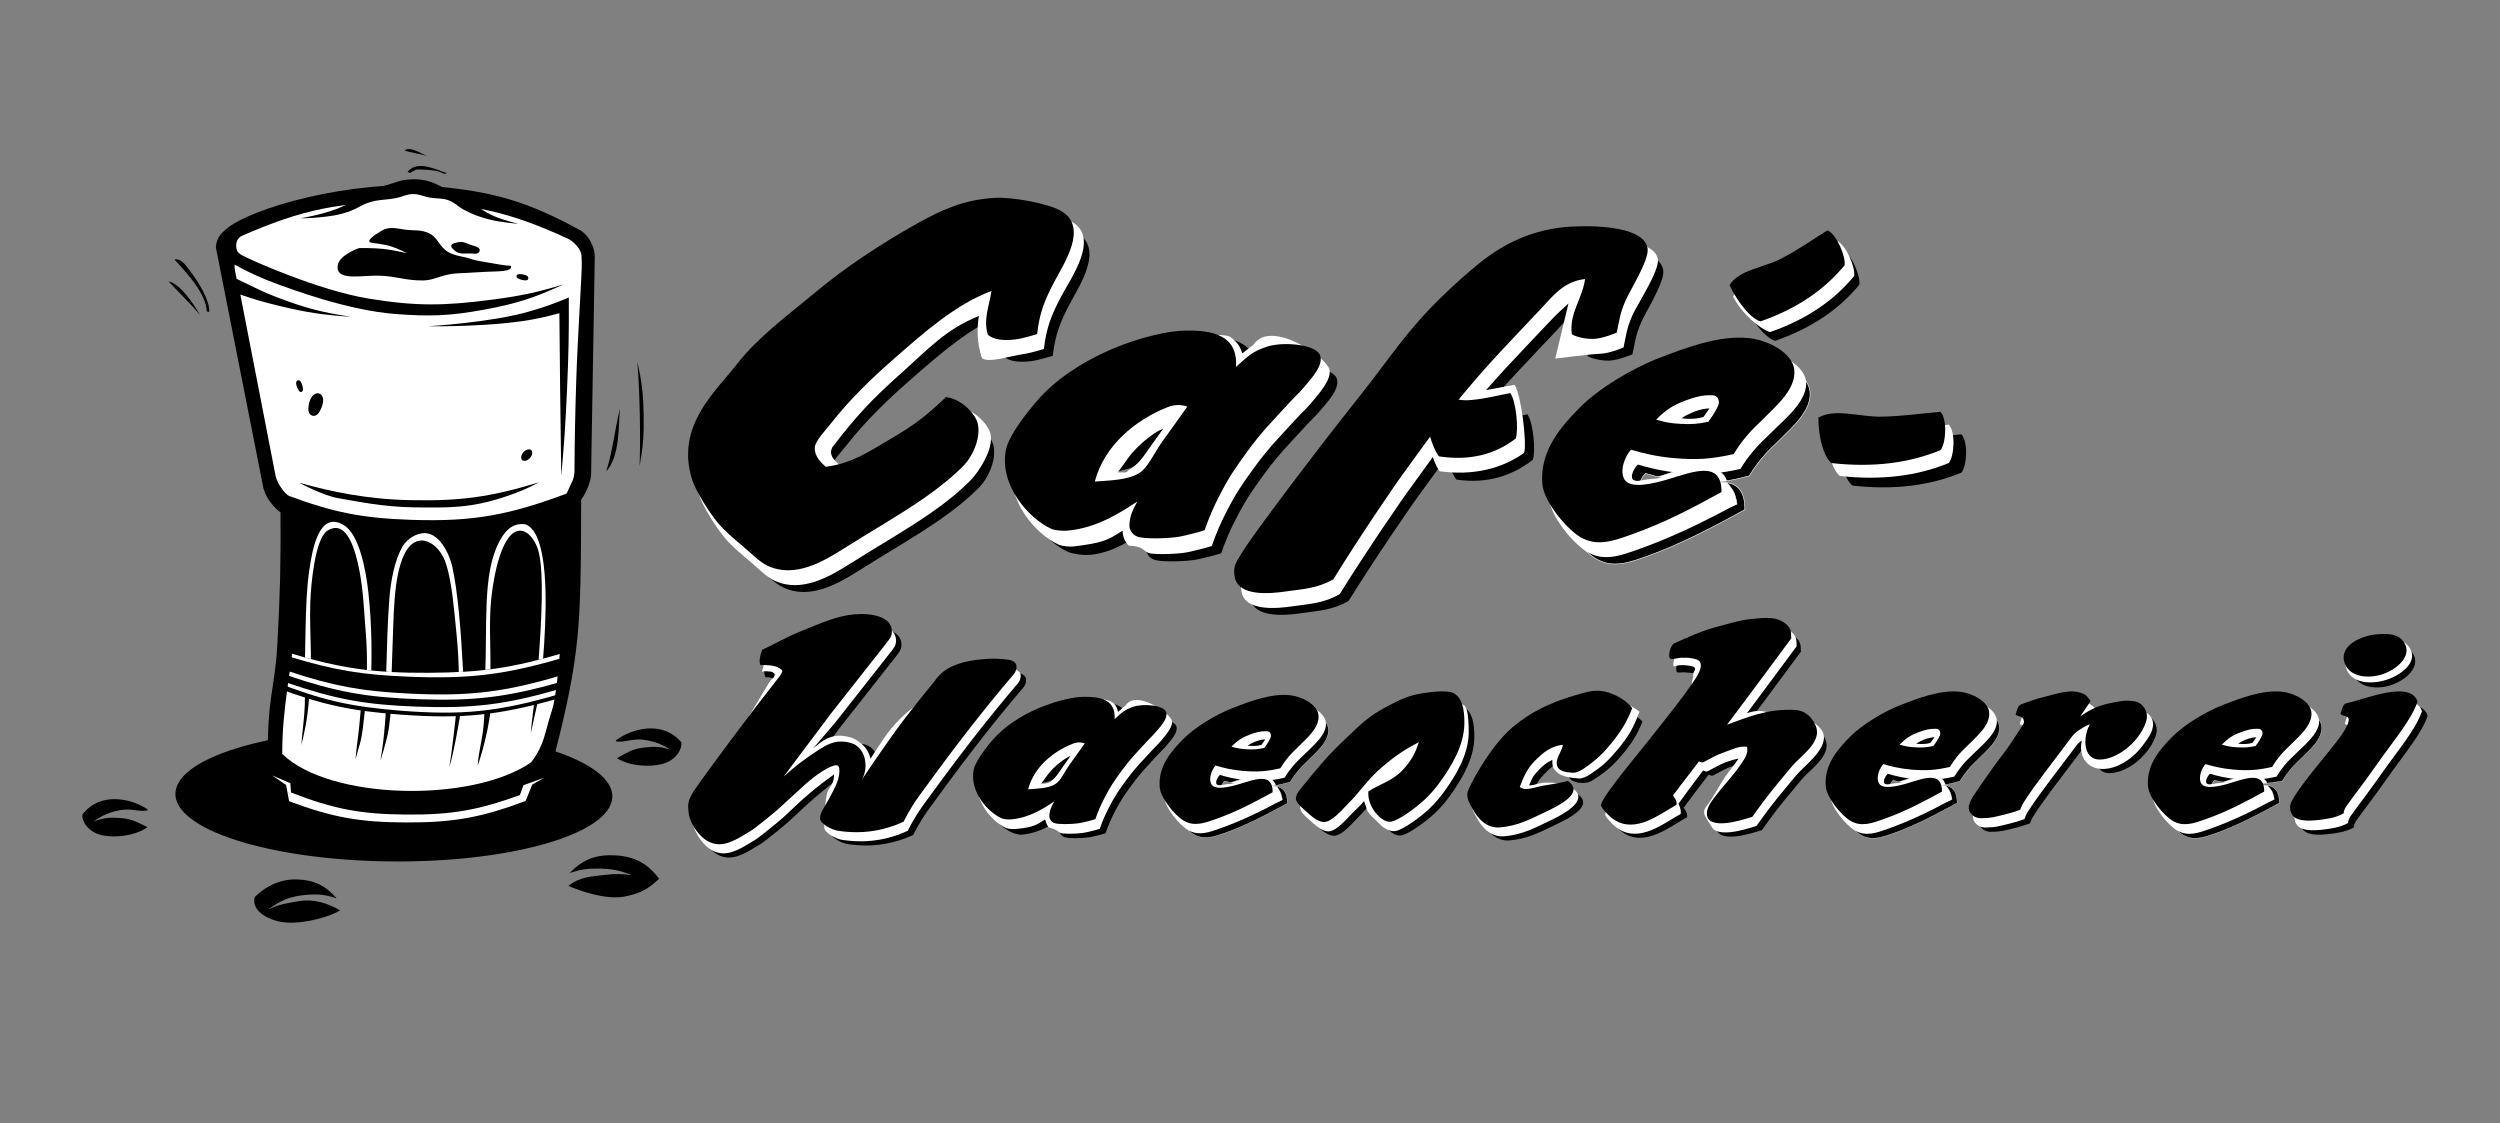 <?xml version="1.0" encoding="utf-8"?>
<!-- Generator: Adobe Illustrator 15.0.0, SVG Export Plug-In . SVG Version: 6.00 Build 0)  -->
<!DOCTYPE svg PUBLIC "-//W3C//DTD SVG 1.1//EN" "http://www.w3.org/Graphics/SVG/1.1/DTD/svg11.dtd">
<svg version="1.1" id="Ebene_1" xmlns="http://www.w3.org/2000/svg" xmlns:xlink="http://www.w3.org/1999/xlink" x="0px" y="0px"
	 width="454px" height="204px" viewBox="0 112 454 204" enable-background="new 0 112 454 204" xml:space="preserve">
<rect x="0" y="112" width="454" height="204" fill="#808080" stroke="none"/>
<g id="Hintergrund">
	<g>
		<g>
			<g>
				<g>
					<g>
						<path d="M315.373,246.025c3.579-1.293,7.201-2.94,12.333-2.688c1.722,0.084,2.954,1.122,3.72,2.758
							c1.297,2.768-2.056,5.146-3.728,6.896c-0.881,0.923-1.607,1.896-2.422,2.857c-1.869,2.2-3.585,4.451-5.304,6.896
							c-0.487,0.109-6.444,2.34-8.002,0.395c-0.832-1.526,0.527-3.146,1.523-4.435c1.467-1.897,2.988-3.416,4.335-5.419
							c0.604-0.898,1.504-2.049,1.163-3.251c-1.425-0.185-2.448,0.407-3.939,0.921c-1.588,0.547-2.699,1.199-3.896,1.837
							c-0.373,0.204-0.544-0.026-0.881-0.099c-1.529,1.96-4.532,5.996-4.532,5.996s0.792,0.94,0.637,1.711
							c-3.024,1.639-7.604,5.492-11.557,2.834c-0.426-0.285-0.895-0.672-1.365-1.201c-0.432-0.485-0.918-1.02-0.958-1.359
							c-0.062-0.519,1.017-2.05,1.53-2.759c3.037-4.192,6.19-7.782,9.315-11.823c2.215-2.865,3.707-4.652,5.734-7.586
							c0.417-0.603,1.045-1.218,1.351-2.074c0.164-0.459,0.232-0.902,0.117-1.272c-0.112-0.364-0.39-0.582-0.781-0.716l-1.99-0.189
							c-0.693-0.068-1.084-0.104-1.779-0.156c-0.592-0.045-1.457,0.155-1.52-0.101c-0.13-0.576-0.096-0.964,0.133-1.508
							c0.234-0.56,0.663-0.714,1.021-1.175c2.531-1.111,5.252-2.43,8.398-3.198c1.613-0.394,3.396-1.05,5.639-1.277
							c2.723-0.276,4.72-0.497,6.371,0.866c1.088,0.898,0.943,1.542,1.001,2.643c-2.641,3.582-4.136,5.598-6.795,9.164
							C318.349,242.057,318.432,241.943,315.373,246.025z"/>
					</g>
				</g>
				<g>
					<g>
						<path fill="#FFFFFF" d="M317.245,241.525c3.579-1.293,4.343,0.798,9.475,1.051c1.723,0.084,2.883,0.49,3.938,1.813
							c2.138,2.674-2.274,6.092-3.946,7.842c-0.882,0.924-1.607,1.897-2.422,2.857c-1.869,2.201-3.585,4.452-5.303,6.896
							c-0.488,0.109-6.445,2.341-8.002,0.395c-0.832-1.527-2.159-2.564-1.163-3.854c1.468-1.897,2.189-3.558,3.538-5.561
							c0.604-0.898,1.565-1.964,2.361-3.209c-0.653,0.139-1.02,0.235-1.655,0.439c-1.6,0.515-2.698,1.199-3.896,1.838
							c-0.373,0.203-0.544-0.026-0.881-0.1c-1.53,1.961-4.477,6.018-4.477,6.018s0.556,1.094,0.399,1.865
							c-3.024,1.639-7.423,5.317-11.376,2.66c-0.426-0.287-0.895-0.672-1.365-1.203c-0.431-0.485-0.918-1.021-0.958-1.359
							c-0.061-0.52,1.017-2.051,1.53-2.76c3.037-4.191,6.191-7.781,9.316-11.822c2.215-2.865,2.564-4.987,4.593-7.919
							c0.417-0.603,0.144-1.29,0.449-2.147c0.164-0.459,0.006-0.716,0.139-1.08c0.16-0.441,0.476-0.643,0.156-0.979
							c-0.243-0.257-0.955-0.329-1.591-0.39c-0.854-0.08-1.37-0.026-2.19,0.229c-0.056-0.499-0.031-0.8,0.104-1.284
							c0.145-0.51,0.269-0.747,0.625-1.208c2.531-1.111,5.252-2.43,8.398-3.197c1.615-0.395,3.396-1.049,5.64-1.277
							c2.724-0.277,4.936-0.719,6.586,0.645c1.089,0.897,0.945,1.541,1.001,2.643C326.269,229.366,320.304,237.443,317.245,241.525z
							"/>
					</g>
				</g>
				<g>
					<g>
						<path d="M313.629,243.609c3.579-1.291,7.201-2.939,12.333-2.688c1.722,0.084,2.954,1.122,3.721,2.758
							c1.298,2.769-2.056,5.146-3.728,6.896c-0.882,0.922-1.607,1.896-2.422,2.857c-1.869,2.199-3.585,4.451-5.303,6.896
							c-0.488,0.11-6.445,2.341-8.003,0.394c-0.832-1.525,0.526-3.146,1.522-4.434c1.468-1.896,2.988-3.416,4.336-5.418
							c0.604-0.898,1.504-2.049,1.163-3.251c-1.425-0.185-2.448,0.407-3.94,0.921c-1.588,0.547-2.698,1.198-3.896,1.837
							c-0.374,0.204-0.544-0.026-0.881-0.099c-1.53,1.96-4.713,6.171-4.713,6.171s0.792,0.94,0.637,1.711
							c-3.025,1.639-7.423,5.317-11.376,2.66c-0.426-0.287-0.895-0.673-1.365-1.203c-0.431-0.485-0.918-1.021-0.958-1.359
							c-0.062-0.519,1.017-2.05,1.53-2.759c3.037-4.191,6.19-7.781,9.315-11.822c2.216-2.865,3.707-4.654,5.734-7.587
							c0.417-0.603,1.057-1.516,1.363-2.372c0.164-0.46,0.23-0.902,0.117-1.273c-0.113-0.364-0.391-0.582-0.781-0.715
							c-0.747-0.207-1.191-0.266-1.965-0.291c-0.661-0.021-1.025,0.02-1.565,0.115c-0.205,0.036-0.584,0.146-1.008,0.112
							c-0.194-0.015-0.292-0.096-0.355-0.351c-0.038-0.473-0.01-0.754,0.12-1.211c0.146-0.51,0.269-0.746,0.625-1.207
							c2.531-1.111,5.252-2.43,8.398-3.198c1.615-0.394,3.396-1.05,5.639-1.277c2.725-0.276,4.72-0.497,6.371,0.866
							c1.088,0.898,0.943,1.542,1.001,2.643c-2.641,3.582-4.136,5.598-6.795,9.166C316.604,239.643,316.688,239.527,313.629,243.609
							z"/>
					</g>
				</g>
			</g>
			<g>
				<g>
					<g>
						<path d="M298.281,243.051c-1.051,2.494-1.879,3.848-3.62,5.92c-1.698,2.02-2.854,3.043-5.063,4.486
							c-0.752,0.516-1.098,0.66-1.88,0.714c-1.21,0.084-2.551-0.258-2.872-1.196c-0.478-1.394,0.613-2.104,0.705-3.359
							c-2.07,0.23-3.533,1.32-5.146,2.988c-1.459,1.512-2.008,2.982-2.67,4.681c1.049,0.817,2.723,0.011,4.244-0.238
							c1.556-0.254,3.18-0.522,4.48-0.858c3.249,2.229-2.031,4.651-3.975,5.582c-2.938,1.405-5.108,2.575-8.334,2.847
							c-2.416,0.204-4.043-1.585-5.047-3.46c-0.528-0.989-1.086-1.938-0.83-2.999c0.218-0.9,3.884-8.058,8.082-11.663
							c4.115-3.534,8.68-5.398,12.465-6.169c1.752-0.357,3.97,0.057,5.188,0.188C295.514,240.673,296.904,241.688,298.281,243.051z"
							/>
					</g>
				</g>
				<g>
					<g>
						<path fill="#FFFFFF" d="M297.727,241.238c-1.088,2.957-2.026,4.574-4.053,6.986c-1.672,1.99-2.804,3.002-4.968,4.442
							c0,0-1.21,0.753-1.879,0.715c-1.242-0.062-3.203-0.347-3.946-1.019c-1.072-0.969-0.939-1.369-0.982-2.369
							c-1.082,0.542-1.659,0.977-2.48,1.863c-0.867,0.938-1.066,1.082-1.729,2.779c0.486-0.023,0.781-0.074,1.783-0.344
							c1.521-0.409,5.225-0.087,6.142,0.9c3.249,2.229-2.173,4.899-4.116,5.83c-2.938,1.406-5.109,2.576-8.333,2.847
							c-2.418,0.203-4.043-1.584-5.047-3.46c-0.529-0.989-1.087-1.938-0.831-2.999c0.218-0.899,3.884-8.058,8.082-11.663
							c4.115-3.534,8.68-5.398,12.466-6.169c1.751-0.356,4.13-0.481,5.349-0.351C294.688,239.389,296.184,240.068,297.727,241.238z"
							/>
					</g>
				</g>
				<g>
					<g>
						<path d="M296.418,240.604c-1.021,2.51-1.818,3.879-3.502,6.002c-1.777,2.246-3.004,3.392-5.365,5.012
							c0,0-1.095,0.738-1.879,0.715c-1.242-0.063-2.551-0.258-2.873-1.197c-0.479-1.395,0.915-2.629,1.006-3.884
							c-2.07,0.231-3.533,1.319-5.146,2.989c-1.46,1.511-2.009,2.982-2.67,4.679c1.048,0.817,2.722,0.011,4.243-0.237
							c1.557-0.254,3.181-0.521,4.481-0.858c3.249,2.229-2.03,4.651-3.976,5.583c-2.938,1.406-5.108,2.574-8.332,2.847
							c-2.418,0.204-4.043-1.584-5.047-3.46c-0.529-0.99-1.088-1.938-0.832-2.999c0.219-0.899,3.885-8.058,8.082-11.663
							c4.115-3.533,8.608-5.088,12.467-6.169c1.721-0.481,2.482-0.61,3.701-0.481C292.281,237.641,294.876,238.618,296.418,240.604z
							"/>
					</g>
				</g>
			</g>
			<g>
				<g>
					<g>
						<path d="M250.301,258.223c1.924-1.293,4.529-1.895,6.497-4.175c1.396-1.618,2.027-2.747,2.673-4.784
							c-2.768,1.475-4.261,2.487-6.654,4.512c-2.689,2.277-4.088,4.609-6.15,6.621c-0.98,0.957-2.825,3.268-4.322,3.371
							c-0.902,0.063-1.986-0.691-2.691-1.332c-0.702-0.641-2.338-1.91-2.494-2.729c-0.111-0.575,0.242-1.21,0.73-1.828
							c0.576-0.726,1.784-2.185,1.784-2.185c2.562-3.105,3.744-4.446,6.552-7.11c2.703-2.567,4.254-4.128,7.563-5.847
							c2.401-1.246,3.846-1.957,6.521-2.373c2.092-0.326,4.576-0.467,5.43-0.014c0.761,0.403,1.271,1.103,1.587,2.047
							c0.321,0.965,0.438,2.187,0.409,3.61c-0.084,3.858-2.309,7.595-4.43,10.517c-1.711,2.354-3.437,3.976-5.964,5.703
							c-0.853,0.584-2.237,1.43-3.019,1.504c-0.975,0.095-1.955-0.767-2.489-1.361C250.997,261.438,250.165,259.879,250.301,258.223
							z"/>
					</g>
				</g>
				<g>
					<g>
						<path fill="#FFFFFF" d="M248.337,259.27l-0.633-1.791c-0.761,0.869,0.003,0.117-2.06,2.129
							c-0.98,0.957-2.824,3.268-4.321,3.371c-0.903,0.063-1.985-0.692-2.69-1.334c-0.703-0.64-2.338-1.908-2.494-2.729
							c-0.111-0.575,0.241-1.21,0.73-1.828c0.576-0.727,1.783-2.184,1.783-2.184c2.562-3.106,3.744-4.447,6.552-7.111
							c2.704-2.568,4.255-4.128,7.563-5.846c2.402-1.247,3.846-1.959,6.521-2.375c2.093-0.325,4.578-0.465,5.43-0.014
							c0.763,0.404,1.293,0.301,1.608,1.246c0.322,0.965,0.418,2.988,0.388,4.412c-0.083,3.859-2.308,7.596-4.43,10.516
							c-1.711,2.354-3.437,3.977-5.964,5.703c-0.853,0.584-2.237,1.43-3.02,1.506c-0.974,0.094-2.154-0.642-2.689-1.235
							C249.773,260.773,249.012,260.381,248.337,259.27z"/>
					</g>
				</g>
				<g>
					<g>
						<path d="M248.494,255.723c1.924-1.295,4.529-1.896,6.498-4.176c1.396-1.617,2.025-2.747,2.672-4.783
							c-2.768,1.473-4.26,2.486-6.652,4.512c-2.689,2.276-4.09,4.608-6.152,6.621c-0.979,0.957-2.824,3.267-4.321,3.371
							c-0.903,0.063-1.985-0.692-2.69-1.334c-0.703-0.64-2.338-1.91-2.496-2.729c-0.109-0.575,0.242-1.21,0.732-1.827
							c0.576-0.727,1.784-2.186,1.784-2.186c2.562-3.105,3.743-4.445,6.551-7.11c2.704-2.567,4.255-4.128,7.563-5.847
							c2.401-1.246,3.847-1.957,6.521-2.373c2.093-0.326,4.577-0.467,5.431-0.014c0.76,0.403,1.271,1.103,1.586,2.045
							c0.322,0.965,0.439,2.188,0.41,3.611c-0.084,3.859-2.309,7.596-4.431,10.516c-1.71,2.354-3.437,3.977-5.963,5.703
							c-0.853,0.584-2.238,1.43-3.019,1.506c-0.975,0.094-1.955-0.769-2.488-1.362C249.189,258.936,248.357,257.377,248.494,255.723
							z"/>
					</g>
				</g>
			</g>
			<g>
				<g>
					<g>
						<path d="M379.554,244.573c2.065-1.453,3.482-2.052,5.963-2.521c1.472-0.278,2.272-0.481,3.83-0.233
							c0.804,0.127,1.411,0.521,1.885,1.271c0.518,0.821,0.517,1.69,0.261,2.476c-0.32,0.982-0.804,1.857-1.493,2.763
							c-1.364,1.792-3.646,3.631-6.218,4.026c-3.815,0.586-3.828-3.935-2.481-6.349c-0.287,0.065-0.828,0.345-1.317,0.636
							c-0.872,0.521-1.497,0.989-1.999,1.668c-2.145,2.896-2.948,3.877-4.932,6.528c-1.612,2.156-2.583,3.487-3.874,5.501
							c-0.229,0.357-0.542,1.195-0.542,1.195c-1.126,0.406-1.776,0.602-2.942,0.879c-1.556,0.371-2.232,0.628-4.047,0.646
							c-0.851,0.008-1.444-0.246-1.984-0.901c-0.984-1.196,0.348-2.921,0.954-3.854c0,0,2.896-4.309,4.945-6.918
							c1.008-1.285,2.231-3.246,3.622-5.346c0.144-0.252,0.175-0.45,0.116-0.732c-0.053-0.262-0.142-0.416-0.342-0.59l-1.135-0.417
							c0,0,0.132-0.651,0.299-1.036c0.115-0.266,0.148-0.447,0.352-0.652c0.23-0.231,0.535-0.297,0.75-0.375
							c1.343-0.498,2.138-0.807,3.552-1.152c2.739-0.67,4.859-1.564,7.199-0.695c0.74,0.275,0.994,0.768,1.456,1.408
							L379.554,244.573z"/>
					</g>
				</g>
				<g>
					<g>
						<path fill="#FFFFFF" d="M378.546,243.794c2.065-1.453,3.482-2.052,5.963-2.521c1.471-0.278,2.272-0.481,3.83-0.234
							c0.803,0.127,1.661,0.3,2.214,1.087c0.559,0.794,0.518,1.69,0.261,2.476c-0.319,0.982-1.134,2.043-1.821,2.946
							c-1.365,1.792-3.646,3.632-6.218,4.026c-3.815,0.585-5.379-2.426-4.716-5.029c-0.286,0.066-0.474,0.275-0.717,0.521
							c-0.161,0.164,0.136-0.215-0.366,0.463c-2.144,2.896-2.947,3.878-4.932,6.529c-1.612,2.154-2.583,3.486-3.874,5.5
							c-0.229,0.356-0.542,1.194-0.542,1.194c-1.126,0.408-1.777,0.603-2.943,0.88c-1.555,0.37-2.231,0.629-4.047,0.646
							c-0.85,0.008-1.443-0.245-1.983-0.901c-0.984-1.194,0.347-2.919,0.953-3.854c0,0,2.897-4.309,4.944-6.918
							c1.008-1.285,2.232-3.246,3.623-5.347c0.143-0.252,0.173-0.45,0.116-0.733c-0.053-0.26-0.143-0.414-0.343-0.588l-1.135-0.418
							c0,0,0.132-0.649,0.299-1.037c0.114-0.265,0.148-0.445,0.353-0.65c0.23-0.232,0.535-0.297,0.749-0.376
							c1.342-0.497,2.137-0.808,3.552-1.151c2.74-0.671,4.86-1.564,7.199-0.695c0.741,0.274,1.112,0.631,1.695,1.188
							L378.546,243.794z"/>
					</g>
				</g>
				<g>
					<g>
						<path d="M377.772,242.104c2.063-1.451,3.481-2.051,5.962-2.521c1.471-0.276,2.271-0.481,3.83-0.233
							c0.803,0.127,1.41,0.521,1.884,1.271c0.518,0.821,0.517,1.69,0.261,2.476c-0.32,0.982-0.804,1.857-1.493,2.762
							c-1.364,1.793-3.646,3.631-6.218,4.026c-3.815,0.587-3.828-3.934-2.481-6.348c-0.286,0.065-0.827,0.344-1.317,0.636
							c-0.872,0.52-1.497,0.989-1.999,1.667c-2.145,2.897-2.948,3.878-4.932,6.529c-1.611,2.155-2.583,3.487-3.873,5.501
							c-0.229,0.357-0.543,1.195-0.543,1.195c-1.126,0.406-1.776,0.602-2.942,0.879c-1.555,0.371-2.232,0.627-4.047,0.646
							c-0.851,0.009-1.444-0.245-1.984-0.901c-0.982-1.195,0.348-2.92,0.954-3.854c0,0,2.897-4.309,4.945-6.918
							c1.008-1.285,2.231-3.246,3.623-5.346c0.143-0.252,0.174-0.45,0.115-0.733c-0.053-0.261-0.142-0.415-0.342-0.589l-1.135-0.417
							c0,0,0.132-0.651,0.299-1.037c0.115-0.265,0.149-0.446,0.354-0.651c0.229-0.231,0.534-0.297,0.749-0.375
							c1.342-0.498,2.137-0.808,3.551-1.152c2.74-0.67,4.859-1.564,7.2-0.695c0.739,0.275,0.994,0.768,1.456,1.408L377.772,242.104z
							"/>
					</g>
				</g>
			</g>
			<g>
				<g>
					<g>
						<path d="M144.037,255.467c1.921-2.458,3.845-3.22,6.35-4.865c1.969-1.293,4.069-3.957,6.442-3.457
							c3.018,0.635,3.388,4.674,2.039,7.016c0,0,4.188-5.441,6.903-8.891c2.149-2.732,5.547-6.978,5.547-6.978
							c1.411-2.058,2.877-2.812,4.833-3.431c1.058-0.336,2.223-0.547,3.674-0.697c2.011-0.209,3.18-0.193,5.185,0.068
							c0.561,0.123,1.037,0.383,1.217,0.74c0.229,0.452,0.099,1.211-0.292,1.764c-3.364,3.974-5.219,6.254-8.424,10.356
							c-3.581,4.583-8.92,11.951-8.92,11.951c-1.671,2.304-2.746,4.58-2.746,4.58c-0.976,0.458-1.547,0.68-2.577,1.001
							c-3.445,1.077-6.467,1.064-9.23,0.679c-1.281-0.179-3.344-1.3-3.381-2.266c-0.037-0.968,0.907-2.235,1.521-3.351
							c0.59-1.071,1.275-2.365,1.604-3.25c0.431-1.162,0.664-3.02-0.102-3.055c-1.144-0.054-2.175,0.516-3.001,1.239
							c-0.601,0.526-1.646,1.33-2.674,2.21c-1.946,1.666-3.188,2.938-4.848,4.434c-0.976,0.879-4.477,3.7-5.08,4.039
							c-1.519,0.852-3.648,2.459-5.776,2.426c-2.362-0.037-3.982-2.064-4.813-3.615c-0.347-0.646-0.629-1.368-0.715-2.307
							c-0.134-1.464-0.099-1.951,0.892-3.662c1.612-2.324,4.138-5.934,6.981-9.578c2.908-3.728,4.621-5.778,7.772-9.303
							c0.617-0.975,0.577-2.742-0.07-3.154c-0.715-0.455-1.842-1.14-3.358-1.143c-0.312-0.699-0.212-1.906-0.092-2.779
							c2.591-1.205,5.454-2,8.562-3.254c2.98-1.201,6.227-2.688,9.438-2.955c3.287-0.273,6.763,0.461,6.804,3.03
							c0.016,0.986-0.305,1.322-1.164,2.414l-9.909,12.591L144.037,255.467z"/>
					</g>
				</g>
				<g>
					<g>
						<path fill="#FFFFFF" d="M147.643,247.943c1.724-1.527,3.285-2.592,5.637-2.281c1.147,0.15,1.836,0.39,2.762,1.083
							c1.139,0.853,1.676,1.646,2.045,3.021c2.383-3.601,3.488-5.65,6.632-8.394c1.999-1.744,5.613-3.843,5.613-3.843
							c1.411-2.057,2.877-2.809,4.832-3.43c1.058-0.336,2.224-0.548,3.674-0.697c2.012-0.209,3.18-0.193,5.186,0.07
							c0.561,0.123,1.037,0.381,1.217,0.739c0.228,0.452,0.099,1.211-0.292,1.763c-3.364,3.975-5.219,6.254-8.424,10.357
							c-3.581,4.583-8.92,11.952-8.92,11.952c-1.671,2.302-2.746,4.579-2.746,4.579c-0.976,0.459-1.547,0.681-2.577,1.002
							c-3.445,1.076-6.467,1.064-9.23,0.679c-1.281-0.179-3.345-1.3-3.381-2.267c-0.037-0.969,0.118-5.633,0.732-6.748
							c0.59-1.071,0.775-1.096,0.956-1.908c0.084-0.378,0.108-0.6,0.105-0.987c-1.782,1.274-2.762,2.032-4.442,3.437
							c-1.967,1.645-3.191,2.938-4.851,4.434c-0.976,0.88-4.476,3.701-5.08,4.04c-1.519,0.853-3.648,2.459-5.776,2.425
							c-2.362-0.037-3.982-2.064-4.813-3.613c-0.347-0.647-0.63-1.369-0.716-2.309c-0.133-1.463-0.098-1.949,0.893-3.661
							c1.612-2.323,13.179-21.753,13.179-21.753c0.741-0.583,0.963-1.072,0.741-1.331c-0.12-0.139-0.403-0.31-0.559-0.325
							c-0.632-0.063-0.899-0.138-1.676-0.019c0,0,0.468-1.429,0.589-2.302c2.591-1.205,4.412-2.229,7.521-3.481
							c2.98-1.2,6.227-2.688,9.438-2.956c3.287-0.271,6.763,0.463,6.804,3.031c0.016,0.986-0.305,1.322-1.164,2.414l-9.908,12.59
							L147.643,247.943z"/>
					</g>
				</g>
				<g>
					<g>
						<path d="M142.292,253.052c2.213-2.008,3.846-3.22,6.35-4.864c1.969-1.293,3.578-1.935,5.907-1.258
							c2.595,0.752,3.314,4.303,1.965,6.646c0,0,4.434-6.647,7.512-10.72c2.096-2.773,5.548-6.978,5.548-6.978
							c1.411-2.058,2.877-2.81,4.832-3.431c1.058-0.336,2.223-0.547,3.674-0.697c2.012-0.208,3.18-0.193,5.186,0.07
							c0.561,0.123,1.037,0.382,1.217,0.74c0.228,0.453,0.099,1.211-0.292,1.763c-3.364,3.974-5.219,6.254-8.424,10.356
							c-3.581,4.584-8.92,11.952-8.92,11.952c-1.67,2.302-2.746,4.58-2.746,4.58c-0.976,0.458-1.548,0.681-2.577,1.001
							c-3.445,1.076-6.467,1.064-9.23,0.68c-1.281-0.18-3.344-1.301-3.381-2.267c-0.037-0.969,0.907-2.235,1.521-3.351
							c0.59-1.071,1.276-2.365,1.604-3.25c0.431-1.162,0.664-3.019-0.103-3.055c-1.143-0.054-3.744,1.723-5.675,3.448
							c-1.998,1.785-3.188,2.938-4.848,4.435c-0.976,0.879-4.476,3.7-5.08,4.039c-1.519,0.853-3.648,2.459-5.776,2.426
							c-2.362-0.037-3.982-2.064-4.813-3.614c-0.347-0.647-0.63-1.37-0.715-2.308c-0.134-1.463-0.099-1.951,0.892-3.66
							c1.612-2.324,4.22-5.873,6.981-9.58c3.366-4.518,5.298-7.043,8.778-11.473c0.617-0.976,0.44-0.957-0.207-1.369
							c-0.716-0.455-1.868-0.557-3.384-0.56c-0.323-0.669-0.032-1.868,0.343-2.759c2.591-1.205,4.175-2.221,7.283-3.473
							c2.98-1.201,6.228-2.689,9.439-2.957c3.287-0.271,6.763,0.463,6.804,3.031c0.016,0.987-0.305,1.322-1.164,2.414l-9.908,12.59
							L142.292,253.052z"/>
					</g>
				</g>
			</g>
			<g>
				<g>
					<path d="M433.314,229.152c2.036-0.146,3.959-0.094,4.956,1.688c1.375,2.456-1.721,4.947-4.434,5.694
						c-2.615,0.72-5.793,0.256-6.545-2.35C426.444,231.245,430.261,229.374,433.314,229.152z"/>
				</g>
				<g>
					<path fill="#FFFFFF" d="M432.45,228.186c2.154-0.166,4.251-0.215,5.274,1.688c1.368,2.54-1.941,4.912-4.719,5.693
						c-2.76,0.779-6.215,0.418-6.966-2.349C425.208,230.15,429.282,228.432,432.45,228.186z"/>
				</g>
				<g>
					<path d="M431.74,227.182c2.037-0.147,3.959-0.095,4.957,1.687c1.375,2.456-1.721,4.946-4.435,5.694
						c-2.613,0.72-5.793,0.256-6.545-2.35C424.87,229.271,428.688,227.4,431.74,227.182z"/>
				</g>
			</g>
			<g>
				<g>
					<path d="M427.456,262.258c-1.468,0.86-3.409,1.077-4.796,1.23c-2.748,0.303-4.782-0.03-4.92-2.114
						c-0.063-0.94,0.349-1.416,0.819-2.271c2.099-3.213,4.867-6.347,7.455-9.654c0.739-0.945,2.693-3.485,2.313-4.471
						c-0.188-0.486-1.083-0.338-1.454-0.762c0.329-0.947,0.27-1.314,0.843-1.865c3.991-0.938,11.84-4.297,13.156-0.387
						c-1.2,3.482-4.382,7.09-7.424,11.461c-2.08,2.989-4.504,6.106-5.505,7.541C427.43,261.703,427.456,262.258,427.456,262.258z"/>
				</g>
				<g>
					<path fill="#FFFFFF" d="M426.412,261.452c-1.468,0.86-3.409,1.077-4.796,1.229c-2.748,0.303-4.782-0.029-4.921-2.113
						c-0.063-0.939,0.35-1.416,0.819-2.271c2.1-3.212,4.867-6.347,7.455-9.654c0.739-0.945,2.693-3.484,2.313-4.471
						c-0.188-0.486-1.083-0.339-1.454-0.762c0.329-0.948,0.27-1.314,0.843-1.866c3.992-0.937,11.84-4.297,13.157-0.386
						c-1.2,3.482-4.382,7.09-7.424,11.461c-2.08,2.988-4.504,6.105-5.505,7.542C426.387,260.896,426.412,261.452,426.412,261.452z"
						/>
				</g>
				<g>
					<path d="M425.61,259.703c-1.469,0.859-3.41,1.076-4.796,1.23c-2.748,0.303-4.782-0.031-4.922-2.115
						c-0.063-0.939,0.35-1.416,0.82-2.271c2.099-3.212,4.867-6.347,7.455-9.655c0.739-0.944,2.693-3.484,2.313-4.47
						c-0.188-0.487-1.083-0.338-1.454-0.762c0.329-0.948,0.27-1.313,0.843-1.866c3.992-0.938,11.84-4.297,13.157-0.386
						c-1.2,3.483-4.383,7.09-7.425,11.461c-2.079,2.989-4.504,6.106-5.505,7.542C425.585,259.146,425.61,259.703,425.61,259.703z"/>
				</g>
			</g>
			<g>
				<g>
					<g>
						<path d="M222.389,253.814c-0.625,0.66-1.215,2.056-0.59,3.11c0.667,1.126,4.865-1.149,6.51-1.643
							c2.889-0.865,5.502-1.056,5.477,2.608c-3.273,1.797-7.343,3.963-11.162,5.319c-1.98,0.704-3.938,1.446-5.851,0.317
							c-1.615-0.953-4.21-4.069-4.375-6.098c-0.32-3.916,2.299-6.688,4.159-8.615c2.157-2.234,6.09-4.613,9.276-5.828
							c2.761-1.053,6.754-2.621,10.193-2.252c2.345,0.252,4.945,1.744,5.195,3.52c0.32,2.253-2.08,4.25-3.32,5.516
							c-0.773,0.789-1.395,1.285-2.161,2.219c-0.617,0.75-0.938,1.199-1.448,2.025c-2.631,0.772-4.253,0.949-6.988,0.762
							C225.354,254.645,223.581,254.182,222.389,253.814z M225.422,250.073c1.059,0.311,1.686,0.419,2.788,0.479
							c1.24,0.069,1.96,0.016,3.176-0.238c0,0,0.671-0.877,0.939-1.455c0.136-0.293,0.333-0.543,0.271-0.905
							c-0.033-0.183-0.062-0.298-0.184-0.437c-0.186-0.209-0.4-0.231-0.676-0.24c-0.975-0.027-1.799,0.178-2.869,0.572
							C227.366,248.402,226.543,248.934,225.422,250.073z"/>
						<g>
							<g>
								<g>
									<defs>
										<path id="SVGID_1_" d="M222.389,253.814c-0.625,0.66-1.215,2.056-0.59,3.11c0.667,1.126,4.865-1.149,6.51-1.643
											c2.889-0.865,5.502-1.056,5.477,2.608c-3.273,1.797-7.343,3.963-11.162,5.319c-1.98,0.704-3.938,1.446-5.851,0.317
											c-1.615-0.953-4.21-4.069-4.375-6.098c-0.32-3.916,2.299-6.688,4.159-8.615c2.157-2.234,6.09-4.613,9.276-5.828
											c2.761-1.053,6.754-2.621,10.193-2.252c2.345,0.252,4.945,1.744,5.195,3.52c0.32,2.253-2.08,4.25-3.32,5.516
											c-0.773,0.789-1.395,1.285-2.161,2.219c-0.617,0.75-0.938,1.199-1.448,2.025c-2.631,0.772-4.253,0.949-6.988,0.762
											C225.354,254.645,223.581,254.182,222.389,253.814z M225.422,250.073c1.059,0.311,1.686,0.419,2.788,0.479
											c1.24,0.069,1.96,0.016,3.176-0.238c0,0,0.671-0.877,0.939-1.455c0.136-0.293,0.333-0.543,0.271-0.905
											c-0.033-0.183-0.062-0.298-0.184-0.437c-0.186-0.209-0.4-0.231-0.676-0.24c-0.975-0.027-1.799,0.178-2.869,0.572
											C227.366,248.402,226.543,248.934,225.422,250.073z"/>
									</defs>
									<clipPath id="SVGID_2_">
										<use xlink:href="#SVGID_1_"  overflow="visible"/>
									</clipPath>
									<g clip-path="url(#SVGID_2_)">
										<path fill="#FFFFFF" d="M222.766,254.354l3.05-0.98l1.762-0.128l1.307-0.272l1.309,0.164c0,0,0.816,0.381,1.162,0.846
											c0.133,0.178,0.254,0.416,0.334,0.713l0.156,0.066c0,0,0.48,0.678,0.684,1.162c0.209,0.495,0.355,1.331,0.355,1.331
											l-1.134,0.481l-4.826,1.121L222.766,254.354z"/>
										<path fill="none" stroke="#FFFFFF" stroke-width="0.054" stroke-miterlimit="3.864" d="M222.766,254.354l3.05-0.98
											l1.762-0.128l1.307-0.272l1.309,0.164c0,0,0.816,0.381,1.162,0.846c0.133,0.178,0.254,0.416,0.334,0.713l0.156,0.066
											c0,0,0.48,0.678,0.684,1.162c0.209,0.495,0.355,1.331,0.355,1.331l-1.134,0.481l-4.826,1.121L222.766,254.354z"/>
									</g>
								</g>
							</g>
							<path fill="none" d="M222.389,253.814c-0.625,0.66-1.215,2.056-0.59,3.11c0.667,1.126,4.865-1.149,6.51-1.643
								c2.889-0.865,5.502-1.056,5.477,2.608c-3.273,1.797-7.343,3.963-11.162,5.319c-1.98,0.704-3.938,1.446-5.851,0.317
								c-1.615-0.953-4.21-4.069-4.375-6.098c-0.32-3.916,2.299-6.688,4.159-8.615c2.157-2.234,6.09-4.613,9.276-5.828
								c2.761-1.053,6.754-2.621,10.193-2.252c2.345,0.252,4.945,1.744,5.195,3.52c0.32,2.253-2.08,4.25-3.32,5.516
								c-0.773,0.789-1.395,1.285-2.161,2.219c-0.617,0.75-0.938,1.199-1.448,2.025c-2.631,0.772-4.253,0.949-6.988,0.762
								C225.354,254.645,223.581,254.182,222.389,253.814z"/>
							<path fill="none" d="M225.422,250.073c1.059,0.311,1.686,0.419,2.788,0.479c1.24,0.069,1.96,0.016,3.176-0.238
								c0,0,0.671-0.877,0.939-1.455c0.136-0.293,0.333-0.543,0.271-0.905c-0.033-0.183-0.062-0.298-0.184-0.437
								c-0.186-0.209-0.4-0.231-0.676-0.24c-0.975-0.027-1.799,0.178-2.869,0.572C227.366,248.402,226.543,248.934,225.422,250.073z
								"/>
						</g>
						<path fill="none" stroke="#FFFFFF" stroke-width="0.054" stroke-miterlimit="3.864" d="M222.389,253.814
							c-0.625,0.66-1.215,2.056-0.59,3.11c0.667,1.126,4.865-1.149,6.51-1.643c2.889-0.865,5.502-1.056,5.477,2.608
							c-3.273,1.797-7.343,3.963-11.162,5.319c-1.98,0.704-3.938,1.446-5.851,0.317c-1.615-0.953-4.21-4.069-4.375-6.098
							c-0.32-3.916,2.299-6.688,4.159-8.615c2.157-2.234,6.09-4.613,9.276-5.828c2.761-1.053,6.754-2.621,10.193-2.252
							c2.345,0.252,4.945,1.744,5.195,3.52c0.32,2.253-2.08,4.25-3.32,5.516c-0.773,0.789-1.395,1.285-2.161,2.219
							c-0.617,0.75-0.938,1.199-1.448,2.025c-2.631,0.772-4.253,0.949-6.988,0.762C225.354,254.645,223.581,254.182,222.389,253.814
							z M225.422,250.073c1.059,0.311,1.686,0.419,2.788,0.479c1.24,0.069,1.96,0.016,3.176-0.238c0,0,0.671-0.877,0.939-1.455
							c0.136-0.293,0.333-0.543,0.271-0.905c-0.033-0.183-0.062-0.298-0.184-0.437c-0.186-0.209-0.4-0.231-0.676-0.24
							c-0.975-0.027-1.799,0.178-2.869,0.572C227.366,248.402,226.543,248.934,225.422,250.073z"/>
					</g>
				</g>
				<g>
					<g>
						<path fill="#FFFFFF" d="M221.529,252.727c-0.625,0.66-0.674,1.264-0.674,1.264c-0.022,0.152,0.056,0.394,0.056,0.394
							c0.368,0.368,0.894,0.158,1.209,0.132c0.787-0.187,1.471-0.115,2.054-0.289c2.888-0.865,8.399-0.486,8.373,3.176
							c-3.273,1.799-7.121,3.668-10.939,5.024c-1.981,0.703-3.939,1.445-5.852,0.317c-1.614-0.952-4.21-4.069-4.375-6.098
							c-0.32-3.916,2.299-6.687,4.16-8.613c2.157-2.235,6.09-4.614,9.276-5.829c2.761-1.054,7.326-2.938,10.765-2.569
							c2.344,0.252,4.943,1.743,5.195,3.52c0.32,2.253-2.651,4.568-3.891,5.832c-0.773,0.789-1.395,1.287-2.162,2.22
							c-0.617,0.75-0.938,1.2-1.449,2.026c-2.607,0.576-4.17,0.681-6.833,0.457C224.497,253.525,222.721,253.092,221.529,252.727z
							 M226.56,247.398c0.343,0.05,0.54,0.065,0.886,0.07c0.24,0.004,0.375,0.004,0.613-0.018c0.406-0.035,0.637-0.078,1.028-0.192
							l0.679-0.976c-0.266,0.007-0.416,0.021-0.679,0.068c-0.228,0.041-0.354,0.075-0.575,0.141
							c-0.291,0.086-0.453,0.148-0.732,0.267C227.285,246.967,227.013,247.109,226.56,247.398z"/>
					</g>
				</g>
				<g>
					<g>
						<path d="M220.749,251.025c-0.625,0.66-1.37,2.359-0.745,3.416c0.667,1.125,3.362,0.459,5.007-0.034
							c2.887-0.865,6.127-2.199,6.102,1.464c-3.274,1.798-6.466,3.5-10.285,4.855c-1.98,0.703-3.938,1.444-5.851,0.316
							c-1.614-0.953-4.21-4.07-4.375-6.098c-0.32-3.918,2.299-6.688,4.159-8.614c2.157-2.235,6.091-4.614,9.276-5.829
							c2.761-1.053,6.754-2.622,10.195-2.251c2.344,0.252,4.942,1.743,5.194,3.519c0.32,2.252-2.081,4.25-3.321,5.516
							c-0.772,0.789-1.394,1.285-2.16,2.219c-0.617,0.75-0.938,1.2-1.449,2.025c-2.607,0.578-4.171,0.682-6.833,0.459
							C223.717,251.826,221.941,251.393,220.749,251.025z M223.627,247.588c1.058,0.313,1.686,0.419,2.788,0.48
							c1.239,0.067,1.959,0.015,3.176-0.238c0,0,0.67-0.877,0.938-1.455c0.137-0.293,0.334-0.543,0.271-0.907
							c-0.032-0.182-0.062-0.297-0.183-0.436c-0.186-0.21-0.4-0.232-0.676-0.24c-0.975-0.028-1.799,0.177-2.871,0.571
							C225.571,245.917,224.749,246.449,223.627,247.588z"/>
					</g>
				</g>
			</g>
			<g>
				<g>
					<path d="M205.179,243.777c1.463-1.327,0.926-0.348,2.567-0.899c1.653-0.555,5.55-0.305,5.899,1.067
						c0.277,1.093-0.9,2.345-1.574,3.166c-0.8,0.975-1.143,1.209-1.86,1.996c-1.893,2.074-3.048,3.184-4.701,5.455
						c-1.305,1.793-2.027,2.832-3.042,4.807c-0.766,1.49-1.143,2.365-1.702,3.945c-0.897,0.308-1.913,0.5-2.352,0.619
						c-0.797,0.219-2.854,0.36-4.328,0.236c-0.691-0.059-1.169-0.184-1.501-0.747c-0.264-0.448-0.19-0.849-0.112-1.329
						c0.125-0.764,0.514-1.132,0.84-1.764c-1.741,1.14-4.462,2.977-7.834,3.251c-0.475,0.039-1.375-0.247-1.749-0.417
						c-2.581-1.172-5.842-4.928-5.06-8.818c0.368-1.828,3.08-5.128,4.341-6.376c2.191-2.17,5.268-4.02,8.649-5.29
						c2.107-0.791,6.293-3.078,8.357-3.109C202.949,239.525,205.011,240.637,205.179,243.777z M193.937,256.971
						c0.966-0.684,1.336-2.435,2.421-3.828c1.238-1.591,2.049-2.422,3.607-3.701l-4.433-1.012c-1.073,1.332-1.691,2.074-2.807,3.37
						c-0.607,0.706-0.796,1.282-1.573,1.796c-0.714,0.471-1.906,0.481-2.072,0.725c-0.806,1.183,0.29,2.462,0.012,3.924
						C190.699,257.754,192.703,257.842,193.937,256.971z"/>
				</g>
				<g>
					<path fill="#FFFFFF" d="M203.032,241.284l1.394-1.209c1.945-2.841,8.033,1.407,8.381,2.778c0.278,1.094-1.106,2.629-1.78,3.451
						c-0.8,0.975-1.144,1.209-1.86,1.996c-1.893,2.075-3.048,3.184-4.701,5.455c-1.306,1.794-2.028,2.834-3.042,4.807
						c-0.766,1.49-1.144,2.365-1.702,3.945c-0.897,0.309-1.913,0.5-2.353,0.62c-0.797,0.218-2.854,0.358-4.328,0.235
						c-0.691-0.059-0.894-0.504-1.501-0.747c-0.435-0.173-0.687-0.257-1.14-0.38c0,0-0.423-0.618-0.609-1.435
						c-1.741,1.142-2.25,1.435-5.384,1.755c-0.475,0.047-1.348-0.029-1.722-0.199c-2.581-1.172-5.842-4.926-5.059-8.817
						c0.368-1.827,3.079-5.128,4.34-6.376c2.191-2.17,5.268-4.02,8.649-5.289c2.107-0.791,6.945-2.832,9.01-2.863
						c1.43-0.021,2.116,0.307,2.558,0.664C202.648,240.049,202.886,240.582,203.032,241.284z M190.728,253.971
						c1.011-0.615,2.019-2.349,2.019-2.349l1.674-2.365c-0.405,0.193-0.628,0.315-1.007,0.556c-0.211,0.133-0.326,0.213-0.529,0.358
						c-0.714,0.511-1.092,0.84-1.712,1.462c-0.94,0.942-0.871,1.084-2.101,2.689c0.742-0.045,0.704,0.022,1.123-0.113
						C190.412,254.141,189.939,254.449,190.728,253.971z"/>
				</g>
				<g>
					<path d="M202.416,242.586c1.463-1.327,1.841-1.716,3.482-2.268c1.653-0.553,5.551-0.305,5.899,1.068
						c0.277,1.092-0.9,2.344-1.573,3.164c-0.8,0.975-1.144,1.211-1.861,1.997c-1.892,2.075-3.048,3.185-4.7,5.455
						c-1.306,1.794-2.028,2.833-3.042,4.808c-0.766,1.489-1.144,2.364-1.702,3.944c-0.897,0.308-1.913,0.5-2.353,0.62
						c-0.797,0.217-2.854,0.359-4.328,0.236c-0.691-0.059-1.169-0.185-1.501-0.748c-0.264-0.447-0.19-0.848-0.112-1.328
						c0.125-0.764,0.488-1.352,0.813-1.982c-1.741,1.141-4.461,2.977-7.834,3.252c-0.476,0.038-1.348-0.029-1.722-0.199
						c-2.581-1.172-5.842-4.928-5.059-8.818c0.368-1.828,3.079-5.128,4.34-6.376c2.191-2.17,5.268-4.021,8.649-5.29
						c2.107-0.791,4.911-1.547,6.976-1.579C199.72,238.499,202.646,238.988,202.416,242.586z M191.627,254.404
						c1.011-0.613,1.645-2.219,2.682-3.648c1.058-1.458,1.649-2.285,2.688-3.757c-0.227-0.079-0.361-0.11-0.6-0.144
						c-0.659-0.09-1.134,0.02-1.688,0.244c-3.526,1.42-6.95,4.236-8.003,8.237C188.378,255.211,190.336,255.188,191.627,254.404z"/>
				</g>
			</g>
			<g>
				<g>
					<g>
						<path d="M343.805,253.686c-0.643,0.681-1.364,2.063-0.723,3.147c0.687,1.159,5.007-1.185,6.7-1.69
							c2.972-0.891,5.662-1.086,5.635,2.685c-3.37,1.851-7.557,4.08-11.487,5.476c-2.038,0.723-4.053,1.487-6.021,0.326
							c-1.661-0.98-4.333-4.188-4.503-6.273c-0.329-4.032,2.366-6.883,4.28-8.865c2.22-2.301,6.268-4.748,9.546-5.999
							c2.841-1.084,6.95-2.698,10.49-2.317c2.412,0.26,5.089,1.795,5.348,3.621c0.329,2.319-2.142,4.375-3.417,5.676
							c-0.795,0.812-1.435,1.323-2.225,2.283c-0.635,0.771-0.965,1.235-1.489,2.085c-2.656,0.818-4.304,1.013-7.076,0.839
							C346.856,254.55,345.031,254.063,343.805,253.686z M346.811,249.781c1.09,0.32,1.735,0.432,2.869,0.494
							c1.276,0.07,2.018,0.015,3.269-0.246c0,0,0.688-0.902,0.966-1.497c0.141-0.302,0.343-0.56,0.278-0.933
							c-0.033-0.188-0.063-0.307-0.188-0.449c-0.189-0.215-0.412-0.238-0.696-0.248c-1.002-0.027-1.851,0.183-2.952,0.589
							C348.812,248.063,347.965,248.609,346.811,249.781z"/>
						<g>
							<g>
								<g>
									<defs>
										<path id="SVGID_3_" d="M343.805,253.686c-0.643,0.681-1.364,2.063-0.723,3.147c0.687,1.159,5.007-1.185,6.7-1.69
											c2.972-0.891,5.662-1.086,5.635,2.685c-3.37,1.851-7.557,4.08-11.487,5.476c-2.038,0.723-4.053,1.487-6.021,0.326
											c-1.661-0.98-4.333-4.188-4.503-6.273c-0.329-4.032,2.366-6.883,4.28-8.865c2.22-2.301,6.268-4.748,9.546-5.999
											c2.841-1.084,6.95-2.698,10.49-2.317c2.412,0.26,5.089,1.795,5.348,3.621c0.329,2.319-2.142,4.375-3.417,5.676
											c-0.795,0.812-1.435,1.323-2.225,2.283c-0.635,0.771-0.965,1.235-1.489,2.085c-2.656,0.818-4.304,1.013-7.076,0.839
											C346.856,254.55,345.031,254.063,343.805,253.686z M346.811,249.781c1.09,0.32,1.735,0.432,2.869,0.494
											c1.276,0.07,2.018,0.015,3.269-0.246c0,0,0.688-0.902,0.966-1.497c0.141-0.302,0.343-0.56,0.278-0.933
											c-0.033-0.188-0.063-0.307-0.188-0.449c-0.189-0.215-0.412-0.238-0.696-0.248c-1.002-0.027-1.851,0.183-2.952,0.589
											C348.812,248.063,347.965,248.609,346.811,249.781z"/>
									</defs>
									<clipPath id="SVGID_4_">
										<use xlink:href="#SVGID_3_"  overflow="visible"/>
									</clipPath>
									<g clip-path="url(#SVGID_4_)">
										<path fill="#FFFFFF" d="M344.117,254.216l3.138-1.01l1.774-0.16l1.346-0.28l1.346,0.168c0,0,0.888,0.41,1.243,0.887
											c0.136,0.184,0.267,0.531,0.35,0.754c0,0,0.578,0.703,0.813,1.227c0.225,0.506,0.365,1.37,0.365,1.37l-1.167,0.496
											l-4.966,1.153L344.117,254.216z"/>
										<path fill="none" stroke="#FFFFFF" stroke-width="0.056" stroke-miterlimit="3.864" d="M344.117,254.216l3.138-1.01
											l1.774-0.16l1.346-0.28l1.346,0.168c0,0,0.888,0.41,1.243,0.887c0.136,0.184,0.267,0.531,0.35,0.754
											c0,0,0.578,0.703,0.813,1.227c0.225,0.506,0.365,1.37,0.365,1.37l-1.167,0.496l-4.966,1.153L344.117,254.216z"/>
									</g>
								</g>
							</g>
							<path fill="none" d="M343.805,253.686c-0.643,0.681-1.364,2.063-0.723,3.147c0.687,1.159,5.007-1.185,6.7-1.69
								c2.972-0.891,5.662-1.086,5.635,2.685c-3.37,1.851-7.557,4.08-11.487,5.476c-2.038,0.723-4.053,1.487-6.021,0.326
								c-1.661-0.98-4.333-4.188-4.503-6.273c-0.329-4.032,2.366-6.883,4.28-8.865c2.22-2.301,6.268-4.748,9.546-5.999
								c2.841-1.084,6.95-2.698,10.49-2.317c2.412,0.26,5.089,1.795,5.348,3.621c0.329,2.319-2.142,4.375-3.417,5.676
								c-0.795,0.812-1.435,1.323-2.225,2.283c-0.635,0.771-0.965,1.235-1.489,2.085c-2.656,0.818-4.304,1.013-7.076,0.839
								C346.856,254.55,345.031,254.063,343.805,253.686z"/>
							<path fill="none" d="M346.811,249.781c1.09,0.32,1.735,0.432,2.869,0.494c1.276,0.07,2.018,0.015,3.269-0.246
								c0,0,0.688-0.902,0.966-1.497c0.141-0.302,0.343-0.56,0.278-0.933c-0.033-0.188-0.063-0.307-0.188-0.449
								c-0.189-0.215-0.412-0.238-0.696-0.248c-1.002-0.027-1.851,0.183-2.952,0.589
								C348.812,248.063,347.965,248.609,346.811,249.781z"/>
						</g>
						<path fill="none" stroke="#FFFFFF" stroke-width="0.056" stroke-miterlimit="3.864" d="M343.805,253.686
							c-0.643,0.681-1.364,2.063-0.723,3.147c0.687,1.159,5.007-1.185,6.7-1.69c2.972-0.891,5.662-1.086,5.635,2.685
							c-3.37,1.851-7.557,4.08-11.487,5.476c-2.038,0.723-4.053,1.487-6.021,0.326c-1.661-0.98-4.333-4.188-4.503-6.273
							c-0.329-4.032,2.366-6.883,4.28-8.865c2.22-2.301,6.268-4.748,9.546-5.999c2.841-1.084,6.95-2.698,10.49-2.317
							c2.412,0.26,5.089,1.795,5.348,3.621c0.329,2.319-2.142,4.375-3.417,5.676c-0.795,0.812-1.435,1.323-2.225,2.283
							c-0.635,0.771-0.965,1.235-1.489,2.085c-2.656,0.818-4.304,1.013-7.076,0.839C346.856,254.55,345.031,254.063,343.805,253.686
							z M346.811,249.781c1.09,0.32,1.735,0.432,2.869,0.494c1.276,0.07,2.018,0.015,3.269-0.246c0,0,0.688-0.902,0.966-1.497
							c0.141-0.302,0.343-0.56,0.278-0.933c-0.033-0.188-0.063-0.307-0.188-0.449c-0.189-0.215-0.412-0.238-0.696-0.248
							c-1.002-0.027-1.851,0.183-2.952,0.589C348.812,248.063,347.965,248.609,346.811,249.781z"/>
					</g>
				</g>
				<g>
					<g>
						<path fill="#FFFFFF" d="M342.805,252.512c-0.643,0.68-0.692,1.301-0.692,1.301c-0.023,0.158,0.058,0.404,0.058,0.404
							c0.378,0.379,0.92,0.163,1.245,0.137c0.81-0.192,1.513-0.119,2.114-0.299c2.972-0.891,8.643-0.5,8.616,3.27
							c-3.37,1.851-7.328,3.775-11.259,5.17c-2.039,0.724-4.053,1.488-6.021,0.326c-1.662-0.979-4.333-4.188-4.503-6.273
							c-0.329-4.031,2.366-6.882,4.28-8.865c2.22-2.301,6.268-4.748,9.547-5.998c2.841-1.084,7.537-3.024,11.077-2.645
							c2.412,0.26,5.089,1.794,5.348,3.621c0.329,2.318-2.729,4.701-4.005,6.003c-0.795,0.812-1.435,1.323-2.225,2.283
							c-0.635,0.772-0.965,1.235-1.489,2.085c-2.685,0.593-4.293,0.701-7.032,0.471
							C345.859,253.335,344.031,252.889,342.805,252.512z M347.985,247.041c0.354,0.051,0.556,0.066,0.913,0.072
							c0.245,0.003,0.385,0.003,0.63-0.018c0.418-0.037,0.655-0.082,1.059-0.199l0.699-1.002c-0.274,0.006-0.429,0.022-0.699,0.069
							c-0.234,0.042-0.364,0.077-0.592,0.144c-0.3,0.088-0.464,0.154-0.752,0.274C348.731,246.596,348.452,246.743,347.985,247.041z
							"/>
					</g>
				</g>
				<g>
					<g>
						<path d="M342.002,250.762c-0.643,0.68-1.41,2.428-0.767,3.514c0.686,1.16,3.459,0.474,5.151-0.034
							c2.973-0.89,6.308-2.263,6.279,1.507c-3.37,1.85-6.654,3.602-10.584,4.996c-2.039,0.724-4.054,1.488-6.021,0.326
							c-1.662-0.98-4.334-4.188-4.504-6.274c-0.328-4.03,2.366-6.881,4.28-8.864c2.22-2.302,6.269-4.748,9.546-6
							c2.841-1.084,6.95-2.697,10.491-2.316c2.412,0.26,5.087,1.794,5.347,3.621c0.329,2.318-2.142,4.375-3.417,5.676
							c-0.796,0.811-1.434,1.322-2.224,2.283c-0.635,0.771-0.965,1.234-1.491,2.084c-2.684,0.595-4.293,0.703-7.032,0.473
							C345.057,251.585,343.229,251.139,342.002,250.762z M344.964,247.225c1.089,0.319,1.735,0.432,2.868,0.493
							c1.276,0.071,2.017,0.015,3.268-0.245c0,0,0.689-0.902,0.968-1.498c0.14-0.301,0.343-0.559,0.276-0.933
							c-0.032-0.187-0.063-0.306-0.188-0.448c-0.19-0.216-0.411-0.238-0.696-0.246c-1.002-0.029-1.851,0.182-2.953,0.588
							C346.964,245.505,346.118,246.051,344.964,247.225z"/>
					</g>
				</g>
			</g>
			<g>
				<g>
					<g>
						<path d="M402.145,253.686c-0.643,0.681-1.188,2.063-0.547,3.147c0.688,1.159,5.007-1.185,6.7-1.69
							c2.972-0.891,5.662-1.086,5.635,2.685c-3.369,1.851-7.557,4.08-11.486,5.476c-2.039,0.723-4.054,1.487-6.021,0.326
							c-1.661-0.98-4.333-4.188-4.503-6.273c-0.329-4.032,2.366-6.883,4.281-8.865c2.219-2.301,6.267-4.748,9.546-5.999
							c2.841-1.084,6.951-2.698,10.491-2.317c2.412,0.26,5.088,1.795,5.347,3.621c0.329,2.319-2.142,4.375-3.417,5.676
							c-0.795,0.812-1.434,1.323-2.224,2.283c-0.635,0.771-0.965,1.235-1.49,2.085c-2.708,0.472-4.286,0.577-7.032,0.472
							C405.351,254.23,403.372,254.063,402.145,253.686z M405.327,249.781c1.089,0.32,1.734,0.432,2.869,0.494
							c1.275,0.07,2.017,0.015,3.268-0.246c0,0,0.689-0.902,0.966-1.497c0.142-0.302,0.344-0.56,0.278-0.933
							c-0.033-0.188-0.063-0.307-0.188-0.449c-0.19-0.215-0.412-0.238-0.696-0.248c-1.002-0.027-1.852,0.184-2.953,0.589
							C407.327,248.063,406.48,248.609,405.327,249.781z"/>
						<g>
							<g>
								<g>
									<defs>
										<path id="SVGID_5_" d="M402.145,253.686c-0.643,0.681-1.188,2.063-0.547,3.147c0.688,1.159,5.007-1.185,6.7-1.69
											c2.972-0.891,5.662-1.086,5.635,2.685c-3.369,1.851-7.557,4.08-11.486,5.476c-2.039,0.723-4.054,1.487-6.021,0.326
											c-1.661-0.98-4.333-4.188-4.503-6.273c-0.329-4.032,2.366-6.883,4.281-8.865c2.219-2.301,6.267-4.748,9.546-5.999
											c2.841-1.084,6.951-2.698,10.491-2.317c2.412,0.26,5.088,1.795,5.347,3.621c0.329,2.319-2.142,4.375-3.417,5.676
											c-0.795,0.812-1.434,1.323-2.224,2.283c-0.635,0.771-0.965,1.235-1.49,2.085c-2.708,0.472-4.286,0.577-7.032,0.472
											C405.351,254.23,403.372,254.063,402.145,253.686z M405.327,249.781c1.089,0.32,1.734,0.432,2.869,0.494
											c1.275,0.07,2.017,0.015,3.268-0.246c0,0,0.689-0.902,0.966-1.497c0.142-0.302,0.344-0.56,0.278-0.933
											c-0.033-0.188-0.063-0.307-0.188-0.449c-0.19-0.215-0.412-0.238-0.696-0.248c-1.002-0.027-1.852,0.184-2.953,0.589
											C407.327,248.063,406.48,248.609,405.327,249.781z"/>
									</defs>
									<clipPath id="SVGID_6_">
										<use xlink:href="#SVGID_5_"  overflow="visible"/>
									</clipPath>
									<g clip-path="url(#SVGID_6_)">
										<path fill="#FFFFFF" d="M402.691,254.354l3.139-1.008l1.715-0.3l1.346-0.28l1.346,0.168c0,0,0.887,0.41,1.243,0.887
											c0.136,0.184,0.202,0.316,0.285,0.541l-0.244,0.047c0,0,0.819,0.764,1.119,1.393c0.237,0.499,0.365,1.37,0.365,1.37
											l-1.167,0.496l-4.967,1.153L402.691,254.354z"/>
										<path fill="none" stroke="#FFFFFF" stroke-width="0.056" stroke-miterlimit="3.864" d="M402.691,254.354l3.139-1.008
											l1.715-0.3l1.346-0.28l1.346,0.168c0,0,0.887,0.41,1.243,0.887c0.136,0.184,0.202,0.316,0.285,0.541l-0.244,0.047
											c0,0,0.819,0.764,1.119,1.393c0.237,0.499,0.365,1.37,0.365,1.37l-1.167,0.496l-4.967,1.153L402.691,254.354z"/>
									</g>
								</g>
							</g>
							<path fill="none" d="M402.145,253.686c-0.643,0.681-1.188,2.063-0.547,3.147c0.688,1.159,5.007-1.185,6.7-1.69
								c2.972-0.891,5.662-1.086,5.635,2.685c-3.369,1.851-7.557,4.08-11.486,5.476c-2.039,0.723-4.054,1.487-6.021,0.326
								c-1.661-0.98-4.333-4.188-4.503-6.273c-0.329-4.032,2.366-6.883,4.281-8.865c2.219-2.301,6.267-4.748,9.546-5.999
								c2.841-1.084,6.951-2.698,10.491-2.317c2.412,0.26,5.088,1.795,5.347,3.621c0.329,2.319-2.142,4.375-3.417,5.676
								c-0.795,0.812-1.434,1.323-2.224,2.283c-0.635,0.771-0.965,1.235-1.49,2.085c-2.708,0.472-4.286,0.577-7.032,0.472
								C405.351,254.23,403.372,254.063,402.145,253.686z"/>
							<path fill="none" d="M405.327,249.781c1.089,0.32,1.734,0.432,2.869,0.494c1.275,0.07,2.017,0.015,3.268-0.246
								c0,0,0.689-0.902,0.966-1.497c0.142-0.302,0.344-0.56,0.278-0.933c-0.033-0.188-0.063-0.307-0.188-0.449
								c-0.19-0.215-0.412-0.238-0.696-0.248c-1.002-0.027-1.852,0.184-2.953,0.589C407.327,248.063,406.48,248.609,405.327,249.781
								z"/>
						</g>
						<path fill="none" stroke="#FFFFFF" stroke-width="0.056" stroke-miterlimit="3.864" d="M402.145,253.686
							c-0.643,0.681-1.188,2.063-0.547,3.147c0.688,1.159,5.007-1.185,6.7-1.69c2.972-0.891,5.662-1.086,5.635,2.685
							c-3.369,1.851-7.557,4.08-11.486,5.476c-2.039,0.723-4.054,1.487-6.021,0.326c-1.661-0.98-4.333-4.188-4.503-6.273
							c-0.329-4.032,2.366-6.883,4.281-8.865c2.219-2.301,6.267-4.748,9.546-5.999c2.841-1.084,6.951-2.698,10.491-2.317
							c2.412,0.26,5.088,1.795,5.347,3.621c0.329,2.319-2.142,4.375-3.417,5.676c-0.795,0.812-1.434,1.323-2.224,2.283
							c-0.635,0.771-0.965,1.235-1.49,2.085c-2.708,0.472-4.286,0.577-7.032,0.472C405.351,254.23,403.372,254.063,402.145,253.686z
							 M405.327,249.781c1.089,0.32,1.734,0.432,2.869,0.494c1.275,0.07,2.017,0.015,3.268-0.246c0,0,0.689-0.902,0.966-1.497
							c0.142-0.302,0.344-0.56,0.278-0.933c-0.033-0.188-0.063-0.307-0.188-0.449c-0.19-0.215-0.412-0.238-0.696-0.248
							c-1.002-0.027-1.852,0.184-2.953,0.589C407.327,248.063,406.48,248.609,405.327,249.781z"/>
					</g>
				</g>
				<g>
					<g>
						<path fill="#FFFFFF" d="M401.32,252.512c-0.644,0.68-0.693,1.301-0.693,1.301c-0.022,0.158,0.057,0.404,0.057,0.404
							c0.38,0.379,0.921,0.163,1.245,0.137c0.811-0.192,1.514-0.119,2.114-0.299c2.972-0.891,8.644-0.5,8.616,3.27
							c-3.37,1.851-7.328,3.775-11.258,5.17c-2.039,0.724-4.054,1.488-6.021,0.326c-1.662-0.979-4.333-4.188-4.503-6.273
							c-0.329-4.031,2.366-6.882,4.281-8.865c2.219-2.301,6.267-4.748,9.546-5.998c2.841-1.084,7.538-3.024,11.078-2.645
							c2.412,0.26,5.088,1.794,5.347,3.621c0.329,2.318-2.729,4.701-4.005,6.003c-0.795,0.812-1.434,1.323-2.224,2.283
							c-0.636,0.772-0.966,1.235-1.49,2.085c-2.685,0.593-4.293,0.701-7.032,0.471C404.375,253.335,402.547,252.889,401.32,252.512z
							 M406.445,247.041c0.354,0.051,0.556,0.066,0.913,0.072c0.246,0.003,0.385,0.003,0.63-0.018
							c0.418-0.037,0.655-0.082,1.059-0.199l0.699-1.002c-0.274,0.006-0.429,0.022-0.699,0.069
							c-0.233,0.042-0.365,0.077-0.593,0.144c-0.299,0.088-0.464,0.154-0.752,0.274
							C407.191,246.596,406.912,246.743,406.445,247.041z"/>
					</g>
				</g>
				<g>
					<g>
						<path d="M400.518,250.762c-0.643,0.68-1.409,2.428-0.767,3.514c0.686,1.16,3.459,0.474,5.152-0.034
							c2.972-0.89,6.306-2.263,6.278,1.507c-3.37,1.85-6.653,3.602-10.584,4.996c-2.039,0.724-4.054,1.488-6.021,0.326
							c-1.662-0.98-4.333-4.188-4.503-6.274c-0.329-4.03,2.366-6.881,4.28-8.864c2.22-2.302,6.268-4.748,9.546-6
							c2.841-1.084,6.95-2.697,10.49-2.316c2.412,0.26,5.087,1.794,5.347,3.621c0.33,2.318-2.142,4.375-3.417,5.676
							c-0.796,0.811-1.436,1.322-2.225,2.283c-0.635,0.771-0.965,1.234-1.49,2.084c-2.685,0.595-4.293,0.703-7.032,0.473
							C403.572,251.585,401.745,251.139,400.518,250.762z M403.48,247.225c1.089,0.319,1.734,0.432,2.867,0.493
							c1.276,0.071,2.018,0.015,3.27-0.245c0,0,0.688-0.902,0.966-1.498c0.14-0.301,0.343-0.559,0.277-0.933
							c-0.032-0.187-0.063-0.306-0.188-0.448c-0.189-0.216-0.411-0.238-0.696-0.246c-1.002-0.029-1.851,0.182-2.952,0.588
							C405.48,245.505,404.634,246.051,403.48,247.225z"/>
					</g>
				</g>
			</g>
		</g>
		<g>
			<g>
				<g>
					<g>
						<path d="M182.24,176.721c-0.864-2.686,0.277-5.377,0.662-7.936c-6.396,2.365-12.074,7.373-17.845,12.428
							c-3.83,3.355-7.762,7.111-11.247,11.544c-1,1.271-2.933,3.251-2.998,4.466c-0.081,1.51,1.047,2.659,1.979,3.488
							c4.795-0.634,7.547-2.578,11.911-5.137c4.19-2.457,6.428-4.152,9.926-7.521c2.892,0.333,5.377,3.143,5.761,4.747
							c0.666,2.776-1.032,6.115-2.454,7.59c-2,2.075-4.657,4.186-7.193,5.946c-4.666,3.238-9.652,6.041-14.64,9.206
							c-3.688,2.339-8.931,5.479-13.864,3.142c-1.524-0.724-3.106-2.388-4.683-3.705c-1.48-1.237-3.21-2.706-4.344-4.083
							c-1.673-2.031-4.067-5.826-4.729-8.012c-2.92-9.637,4.244-15.745,8.22-20.857c3.776-4.856,9.298-8.894,14.144-12.939
							c5.571-4.651,11.918-8.832,18.486-12.52c4.334-2.433,8.492-4.371,14.121-4.69c3.334-0.189,9.857,1.032,12.158,2.416
							c4.904,2.95,0.464,9.458-1.304,12.818c-1.705,3.24-2.687,5.589-3.123,9.498c0,0-2.402,0.771-3.891,0.965
							C185.356,177.825,183.346,177.722,182.24,176.721z"/>
					</g>
				</g>
				<g>
					<g>
						<path fill="#FFFFFF" d="M178.312,177.019c-0.864-2.686-0.938-5.083-0.553-7.641c-6.063,2.461-9.138,5.962-14.317,10.59
							c-5.256,4.697-8.001,7.659-12.289,13.254c-0.068,0.138-0.102,0.22-0.15,0.367c-0.562,1.701,1.724,2.92,2.655,3.75
							c4.795-0.634,5.956-1.329,9.433-3.009c4.849-2.343,7.438-4.303,11.009-8.333c2.89,0.357,5.377,3.143,5.761,4.747
							c0.666,2.776-2.115,6.927-3.537,8.402c-2,2.074-4.657,4.186-7.192,5.945c-4.666,3.238-9.652,6.041-14.64,9.206
							c-3.688,2.339-8.93,5.48-13.863,3.141c-1.525-0.723-3.107-2.387-4.684-3.705c-1.48-1.236-3.209-2.705-4.344-4.082
							c-1.673-2.031-4.067-5.827-4.729-8.013c-2.92-9.636,4.244-15.745,8.22-20.856c3.776-4.856,9.298-8.894,14.144-12.939
							c5.572-4.652,11.918-8.832,18.486-12.52c4.334-2.433,8.492-4.371,14.121-4.69c3.335-0.19,10.646,0.35,12.947,1.734
							c4.904,2.95-0.325,10.14-2.093,13.5c-1.705,3.24-2.687,5.589-3.123,9.499c0,0-2.402,0.771-3.891,0.965
							C183.746,176.581,179.418,178.021,178.312,177.019z"/>
					</g>
				</g>
				<g>
					<g>
						<path d="M179.393,172.778c-0.864-2.686,0.277-5.377,0.662-7.936c-6.396,2.365-12.074,7.373-17.845,12.428
							c-3.83,3.355-7.761,7.11-11.247,11.543c-0.999,1.271-2.933,3.251-2.998,4.467c-0.081,1.51,1.048,2.659,1.979,3.488
							c4.795-0.634,7.547-2.578,11.912-5.137c4.19-2.457,6.428-4.152,9.926-7.521c2.893,0.333,5.377,3.143,5.762,4.747
							c0.665,2.776-1.032,6.115-2.454,7.59c-2,2.074-4.657,4.186-7.192,5.945c-4.666,3.238-9.652,6.042-14.64,9.206
							c-3.688,2.339-8.93,5.48-13.863,3.142c-1.525-0.723-3.106-2.387-4.684-3.705c-1.48-1.237-3.209-2.705-4.344-4.083
							c-1.673-2.031-4.067-5.826-4.729-8.013c-2.92-9.636,4.245-15.745,8.22-20.856c3.776-4.856,9.297-8.894,14.143-12.939
							c5.572-4.652,11.918-8.832,18.487-12.52c4.334-2.433,8.491-4.371,14.12-4.69c3.335-0.189,9.858,1.032,12.158,2.416
							c4.904,2.95,0.464,9.458-1.304,12.818c-1.705,3.241-2.687,5.589-3.123,9.499c0,0-2.402,0.771-3.891,0.965
							C182.509,173.883,180.499,173.779,179.393,172.778z"/>
					</g>
				</g>
			</g>
			<g>
				<g>
					<g>
						<path d="M296.443,176.346c0,0-2.51,1.092-4.239,1.143c-1.692,0.05-3.539-0.525-3.917-0.863
							c-0.503-3.808,1.979-6.568,2.402-10.009c-3.891,0.421-5.897,3.14-8.178,5.574c-4.68,4.997-9.646,9.958-15.205,16.843
							c-3.795,4.702-8.211,11.008-9.271,12.415c-1.523,2.021-8.27,11.861-13.148,19.709c-3.008,1.667-5.25,1.716-8.541,2.193
							c-2.74,0.396-8.682,1.019-9.293-2.707c-0.318-1.937,0.242-2.551,1.606-4.769c1.727-2.806,12.533-17.238,21.021-27.892
							c5.745-7.213,8.446-11.805,15.065-18.226c2.479-2.404,4.438-4.134,6.603-5.898c4.346-3.542,9.813-6.395,16.854-6.769
							c5.166-0.274,13.333,0.162,13.846,4.02c0.279,2.105-3.201,7.555-4.002,9.414C296.966,173.028,296.955,174.049,296.443,176.346
							z"/>
					</g>
					<g>
						<path d="M261.57,188.995c1.973-2.115,5.369-0.298,8.169-0.459c2.763-0.16,5.426-0.904,7.637-1.296
							c1.093,1.535,1.528,6.713,0.989,8.25c-3.758,2.911-8.305,4.433-13.873,3.599C263.227,197.594,262.055,193.044,261.57,188.995z
							"/>
					</g>
				</g>
				<g>
					<g>
						<path fill="#FFFFFF" d="M294.833,175.102c0,0-2.511,1.092-4.24,1.143c-1.692,0.049-8.159,0.872-8.159,0.872l2.401-10.009
							c-1.552,1.478-1.653,1.404-3.933,3.838c-4.68,4.997-9.646,9.958-15.205,16.844c-3.797,4.702-8.213,11.008-9.272,12.414
							c-1.524,2.021-8.271,11.862-13.147,19.709c-3.01,1.667-5.25,1.716-8.543,2.192c-2.739,0.397-8.681,1.02-9.293-2.707
							c-0.318-1.936,0.242-2.549,1.606-4.767c1.727-2.805,12.534-17.238,21.021-27.892c5.746-7.213,8.447-11.805,15.065-18.226
							c2.479-2.404,4.439-4.134,6.603-5.897c4.346-3.542,9.813-6.395,16.853-6.769c5.166-0.274,13.964-0.56,14.477,3.298
							c0.279,2.105-3.831,8.277-4.632,10.136C295.355,171.784,295.329,172.801,294.833,175.102z"/>
					</g>
					<g>
						<path fill="#FFFFFF" d="M257.6,184.046c2.129-2.115,6.032-0.702,9.053-0.863c2.984-0.16,5.998-0.905,8.386-1.297
							c1.18,1.535,2.312,10.824,1.729,12.361c-4.055,2.91-9.309,4.165-15.319,3.332C260.082,196.085,258.122,188.095,257.6,184.046z
							"/>
					</g>
				</g>
				<g>
					<g>
						<path d="M293.598,172.404c0,0-2.512,1.092-4.24,1.143c-1.692,0.05-3.539-0.525-3.918-0.863
							c-0.502-3.808,1.979-6.568,2.402-10.009c-3.89,0.421-5.896,3.14-8.176,5.574c-4.68,4.997-9.646,9.958-15.205,16.843
							c-3.796,4.702-8.211,11.008-9.271,12.415c-1.524,2.021-8.232,11.854-13.063,19.71c-3.041,1.676-5.336,1.717-8.627,2.193
							c-2.741,0.396-8.682,1.02-9.294-2.707c-0.318-1.936,0.242-2.551,1.607-4.767c1.727-2.805,12.535-17.238,21.021-27.892
							c5.746-7.213,8.447-11.805,15.066-18.225c2.479-2.404,4.438-4.134,6.603-5.898c4.345-3.542,9.813-6.395,16.853-6.769
							c5.166-0.274,13.334,0.162,13.846,4.02c0.279,2.105-3.201,7.555-4.003,9.414C294.119,169.086,294.107,170.106,293.598,172.404
							z"/>
					</g>
					<g>
						<path d="M258.464,185.139c1.972-2.115,5.369-0.298,8.168-0.459c2.765-0.16,5.427-0.904,7.638-1.296
							c1.092,1.535,1.527,6.713,0.988,8.25c-3.756,2.91-8.355,4.081-13.924,3.247C260.068,193.387,258.948,189.188,258.464,185.139z
							"/>
					</g>
				</g>
			</g>
			<g>
				<g>
					<g>
						<path d="M298.811,197.964c-0.992,1.049-1.946,3.386-0.955,5.061c1.058,1.786,7.718-1.825,10.327-2.607
							c4.582-1.373,8.729-1.673,8.688,4.139c-5.194,2.853-11.65,6.289-17.709,8.44c-3.142,1.116-6.249,2.293-9.283,0.503
							c-2.562-1.511-6.68-6.456-6.942-9.673c-0.506-6.215,3.647-10.609,6.6-13.667c3.422-3.547,9.663-7.32,14.717-9.248
							c4.38-1.671,10.715-4.159,16.173-3.571c3.718,0.4,7.843,2.766,8.243,5.582c0.507,3.575-3.301,6.744-5.269,8.75
							c-1.228,1.25-2.211,2.04-3.429,3.52c-0.979,1.19-1.487,1.904-2.298,3.215c-4.182,1.147-6.741,1.398-11.066,1.084
							C303.517,199.269,300.702,198.545,298.811,197.964z M303.603,192.153c1.68,0.494,2.676,0.665,4.423,0.762
							c1.967,0.109,3.108,0.023,5.039-0.377c0,0,1.063-1.392,1.489-2.309c0.216-0.464,0.529-0.862,0.429-1.438
							c-0.051-0.288-0.098-0.472-0.291-0.691c-0.294-0.333-0.636-0.368-1.073-0.381c-1.545-0.044-2.854,0.281-4.552,0.907
							C306.687,189.503,305.382,190.346,303.603,192.153z"/>
						<g>
							<g>
								<g>
									<defs>
										<path id="SVGID_7_" d="M298.811,197.964c-0.992,1.049-1.946,3.386-0.955,5.061c1.058,1.786,7.718-1.825,10.327-2.607
											c4.582-1.373,8.729-1.673,8.688,4.139c-5.194,2.853-11.65,6.289-17.709,8.44c-3.142,1.116-6.249,2.293-9.283,0.503
											c-2.562-1.511-6.68-6.456-6.942-9.673c-0.506-6.215,3.647-10.609,6.6-13.667c3.422-3.547,9.663-7.32,14.717-9.248
											c4.38-1.671,10.715-4.159,16.173-3.571c3.718,0.4,7.843,2.766,8.243,5.582c0.507,3.575-3.301,6.744-5.269,8.75
											c-1.228,1.25-2.211,2.04-3.429,3.52c-0.979,1.19-1.487,1.904-2.298,3.215c-4.182,1.147-6.741,1.398-11.066,1.084
											C303.517,199.269,300.702,198.545,298.811,197.964z M303.603,192.153c1.68,0.494,2.676,0.665,4.423,0.762
											c1.967,0.109,3.108,0.023,5.039-0.377c0,0,1.063-1.392,1.489-2.309c0.216-0.464,0.529-0.862,0.429-1.438
											c-0.051-0.288-0.098-0.472-0.291-0.691c-0.294-0.333-0.636-0.368-1.073-0.381c-1.545-0.044-2.854,0.281-4.552,0.907
											C306.687,189.503,305.382,190.346,303.603,192.153z"/>
									</defs>
									<clipPath id="SVGID_8_">
										<use xlink:href="#SVGID_7_"  overflow="visible"/>
									</clipPath>
									<g clip-path="url(#SVGID_8_)">
										<path fill="#FFFFFF" d="M299.331,199.175l4.839-1.556l2.854-0.432l2.074-0.432l2.075,0.259c0,0,1.367,0.633,1.916,1.37
											c0.21,0.282,0.381,0.701,0.509,1.045l-0.15,0.039c0,0,1.032,1.107,1.433,1.968c0.359,0.773,0.563,2.111,0.563,2.111
											l-1.801,0.765l-7.656,1.779L299.331,199.175z"/>
										<path fill="none" stroke="#FFFFFF" stroke-width="0.105" stroke-miterlimit="3.864" d="M299.331,199.175l4.839-1.556
											l2.854-0.432l2.074-0.432l2.075,0.259c0,0,1.367,0.633,1.916,1.37c0.21,0.282,0.381,0.701,0.509,1.045l-0.15,0.039
											c0,0,1.032,1.107,1.433,1.968c0.359,0.773,0.563,2.111,0.563,2.111l-1.801,0.765l-7.656,1.779L299.331,199.175z"/>
									</g>
								</g>
							</g>
							<path fill="none" d="M298.811,197.964c-0.992,1.049-1.946,3.386-0.955,5.061c1.058,1.786,7.718-1.825,10.327-2.607
								c4.582-1.373,8.729-1.673,8.688,4.139c-5.194,2.853-11.65,6.289-17.709,8.44c-3.142,1.116-6.249,2.293-9.283,0.503
								c-2.562-1.511-6.68-6.456-6.942-9.673c-0.506-6.215,3.647-10.609,6.6-13.667c3.422-3.547,9.663-7.32,14.717-9.248
								c4.38-1.671,10.715-4.159,16.173-3.571c3.718,0.4,7.843,2.766,8.243,5.582c0.507,3.575-3.301,6.744-5.269,8.75
								c-1.228,1.25-2.211,2.04-3.429,3.52c-0.979,1.19-1.487,1.904-2.298,3.215c-4.182,1.147-6.741,1.398-11.066,1.084
								C303.517,199.269,300.702,198.545,298.811,197.964z"/>
							<path fill="none" d="M303.603,192.153c1.68,0.494,2.676,0.665,4.423,0.762c1.967,0.109,3.108,0.023,5.039-0.377
								c0,0,1.063-1.392,1.489-2.309c0.216-0.464,0.529-0.862,0.429-1.438c-0.051-0.288-0.098-0.472-0.291-0.691
								c-0.294-0.333-0.636-0.368-1.073-0.381c-1.545-0.044-2.854,0.281-4.552,0.907
								C306.687,189.503,305.382,190.346,303.603,192.153z"/>
						</g>
						<path fill="none" stroke="#FFFFFF" stroke-width="0.105" stroke-miterlimit="3.864" d="M298.811,197.964
							c-0.992,1.049-1.946,3.386-0.955,5.061c1.058,1.786,7.718-1.825,10.327-2.607c4.582-1.373,8.729-1.673,8.688,4.139
							c-5.194,2.853-11.65,6.289-17.709,8.44c-3.142,1.116-6.249,2.293-9.283,0.503c-2.562-1.511-6.68-6.456-6.942-9.673
							c-0.506-6.215,3.647-10.609,6.6-13.667c3.422-3.547,9.663-7.32,14.717-9.248c4.38-1.671,10.715-4.159,16.173-3.571
							c3.718,0.4,7.843,2.766,8.243,5.582c0.507,3.575-3.301,6.744-5.269,8.75c-1.228,1.25-2.211,2.04-3.429,3.52
							c-0.979,1.19-1.487,1.904-2.298,3.215c-4.182,1.147-6.741,1.398-11.066,1.084
							C303.517,199.269,300.702,198.545,298.811,197.964z M303.603,192.153c1.68,0.494,2.676,0.665,4.423,0.762
							c1.967,0.109,3.108,0.023,5.039-0.377c0,0,1.063-1.392,1.489-2.309c0.216-0.464,0.529-0.862,0.429-1.438
							c-0.051-0.288-0.098-0.472-0.291-0.691c-0.294-0.333-0.636-0.368-1.073-0.381c-1.545-0.044-2.854,0.281-4.552,0.907
							C306.687,189.503,305.382,190.346,303.603,192.153z"/>
					</g>
					<g>
						<path d="M316.751,167.312c1.772-2.824,6.119-3.135,9.308-4.774c3.148-1.619,6.041-3.671,8.498-5.186
							c1.624,0.693,3.353,4.778,3.095,6.35c-3.642,4.446-8.665,7.895-15.282,10.193
							C320.554,173.328,318.267,170.428,316.751,167.312z"/>
					</g>
				</g>
				<g>
					<g>
						<path fill="#FFFFFF" d="M297.426,196.362c-0.99,1.049-1.068,2.005-1.068,2.005c-0.037,0.244,0.088,0.625,0.088,0.625
							c0.584,0.584,1.419,0.25,1.919,0.208c1.249-0.295,2.333-0.182,3.259-0.459c4.582-1.373,13.325-0.772,13.283,5.04
							c-5.194,2.853-11.297,5.819-17.355,7.97c-3.143,1.116-6.249,2.293-9.283,0.503c-2.562-1.511-6.68-6.456-6.941-9.673
							c-0.508-6.215,3.648-10.609,6.599-13.667c3.423-3.546,9.663-7.319,14.717-9.248c4.381-1.671,11.621-4.663,17.079-4.076
							c3.719,0.4,7.844,2.766,8.242,5.582c0.507,3.575-4.207,7.248-6.174,9.254c-1.227,1.25-2.211,2.04-3.428,3.52
							c-0.979,1.19-1.489,1.904-2.298,3.215c-4.138,0.915-6.618,1.081-10.841,0.727
							C302.135,197.632,299.317,196.943,297.426,196.362z M305.343,187.943c0.544,0.078,0.856,0.103,1.406,0.111
							c0.379,0.006,0.594,0.005,0.971-0.028c0.646-0.056,1.012-0.124,1.633-0.305l1.078-1.547c-0.422,0.011-0.662,0.035-1.078,0.109
							c-0.36,0.063-0.562,0.118-0.913,0.222c-0.462,0.136-0.716,0.237-1.159,0.423C306.494,187.258,306.062,187.484,305.343,187.943
							z"/>
					</g>
					<g>
						<path fill="#FFFFFF" d="M314.716,165.808c1.772-2.824,7.212-3.212,10.401-4.852c3.147-1.619,6.041-3.671,8.498-5.186
							c1.624,0.693,3.352,4.778,3.094,6.35c-3.641,4.447-8.665,7.895-15.282,10.193
							C319.612,171.747,316.232,168.924,314.716,165.808z"/>
					</g>
				</g>
				<g>
					<g>
						<path d="M296.189,193.664c-0.991,1.049-2.174,3.744-1.183,5.418c1.058,1.786,5.333,0.729,7.943-0.054
							c4.581-1.373,9.722-3.489,9.68,2.323c-5.194,2.853-10.258,5.552-16.317,7.703c-3.143,1.116-6.248,2.293-9.283,0.503
							c-2.561-1.511-6.68-6.456-6.94-9.673c-0.508-6.215,3.647-10.609,6.599-13.667c3.422-3.546,9.664-7.319,14.718-9.248
							c4.38-1.671,10.716-4.159,16.174-3.571c3.718,0.4,7.843,2.765,8.242,5.582c0.508,3.575-3.301,6.744-5.269,8.75
							c-1.227,1.251-2.211,2.04-3.428,3.52c-0.979,1.19-1.488,1.904-2.298,3.215c-4.138,0.915-6.618,1.081-10.841,0.727
							C300.898,194.934,298.081,194.245,296.189,193.664z M300.756,188.211c1.679,0.494,2.675,0.665,4.422,0.762
							c1.968,0.109,3.109,0.023,5.039-0.377c0,0,1.063-1.392,1.49-2.309c0.217-0.464,0.529-0.862,0.428-1.438
							c-0.05-0.288-0.097-0.472-0.291-0.691c-0.293-0.333-0.634-0.368-1.072-0.381c-1.546-0.044-2.854,0.281-4.553,0.907
							C303.839,185.561,302.535,186.403,300.756,188.211z"/>
					</g>
					<g>
						<path d="M314.072,163.784c1.771-2.824,6.119-3.134,9.308-4.773c3.148-1.619,6.041-3.671,8.498-5.186
							c1.624,0.693,3.352,4.778,3.094,6.35c-3.641,4.446-8.666,7.895-15.282,10.192
							C317.875,169.801,315.588,166.901,314.072,163.784z"/>
					</g>
				</g>
			</g>
			<g>
				<g>
					<path d="M334.012,191.925c3.075-1.725,7.483-0.108,11.387-0.169c3.853-0.061,7.66-0.616,10.786-0.887
						c1.264,1.319,1.021,5.68,0.023,6.957c-5.677,2.346-12.235,3.207-19.811,2.359C334.887,198.896,334.021,195.339,334.012,191.925
						z"/>
				</g>
				<g>
					<path fill="#FFFFFF" d="M331.721,190.173c3.075-1.725,7.483-0.108,11.387-0.17c3.853-0.061,7.66-0.616,10.786-0.886
						c1.264,1.319,1.021,5.68,0.023,6.957c-5.677,2.345-12.235,3.207-19.811,2.359C332.597,197.144,331.73,193.586,331.721,190.173z
						"/>
				</g>
				<g>
					<path d="M330.215,187.836c3.076-1.725,7.483-0.108,11.386-0.169c3.854-0.061,7.661-0.616,10.787-0.887
						c1.264,1.319,1.021,5.68,0.023,6.957c-5.677,2.346-12.235,3.207-19.812,2.359C331.091,194.808,330.224,191.25,330.215,187.836z
						"/>
				</g>
			</g>
			<g>
				<g>
					<path d="M228.971,180.58c2.387-2.166,1.51-0.569,4.189-1.468c2.699-0.905,9.061-0.498,9.629,1.742
						c0.453,1.784-1.469,3.828-2.568,5.167c-1.306,1.592-1.865,1.976-3.037,3.259c-3.088,3.387-4.976,5.198-7.674,8.904
						c-2.13,2.928-3.309,4.625-4.964,7.847c-1.25,2.433-1.867,3.861-2.778,6.44c-1.465,0.503-3.123,0.816-3.84,1.011
						c-1.302,0.355-4.659,0.588-7.065,0.386c-1.129-0.095-1.908-0.3-2.45-1.219c-0.431-0.731-0.311-1.386-0.183-2.169
						c0.205-1.248,0.796-2.205,1.328-3.236c-2.842,1.862-6.699,5.071-11.54,5.503c-1.59,0.142-3.449-0.243-4.06-0.52
						c-4.213-1.914-9.537-8.043-8.259-14.395c0.601-2.983,5.026-8.371,7.085-10.409c3.577-3.542,8.599-6.562,14.119-8.634
						c3.439-1.291,10.095-5.486,13.464-5.538C225.151,173.178,228.695,175.452,228.971,180.58z M210.617,202.115
						c1.576-1.114,2.181-3.972,3.952-6.247c2.021-2.596,3.345-3.954,5.889-6.041l-7.236-1.651c-1.751,2.174-2.76,3.385-4.581,5.501
						c-0.991,1.152-1.299,2.094-2.567,2.93c-1.167,0.769-3.111,0.788-3.382,1.184c-1.316,1.929,0.472,4.017,0.019,6.404
						C205.332,203.395,208.603,203.539,210.617,202.115z"/>
				</g>
				<g>
					<path fill="#FFFFFF" d="M225.609,176.165l2.03-1.578c3.133-4.705,13.213,2.245,13.781,4.484
						c0.453,1.784-1.807,4.292-2.906,5.632c-1.306,1.592-1.865,1.976-3.037,3.259c-3.088,3.387-4.976,5.198-7.672,8.904
						c-2.132,2.928-3.311,4.625-4.966,7.846c-1.25,2.433-1.866,3.861-2.778,6.44c-1.465,0.502-3.123,0.816-3.84,1.012
						c-1.302,0.354-4.659,0.587-7.065,0.384c-1.129-0.095-1.418-0.945-2.45-1.219c-0.642-0.17-1.023-0.221-1.688-0.226
						c0,0-1.124-0.865-1.167-2.735c-2.842,1.861-3.76,2.216-8.79,2.863c-0.772,0.099-2.2-0.047-2.811-0.324
						c-4.213-1.914-9.537-8.043-8.259-14.394c0.601-2.983,5.027-8.372,7.085-10.409c3.577-3.542,8.599-6.562,14.119-8.634
						c3.439-1.291,11.337-4.712,14.707-4.674c1.5,0.017,2.693,0.02,3.485,0.358C225.039,174.356,225.275,175.304,225.609,176.165z
						 M205.395,197.099c1.65-1.001,3.255-3.629,3.255-3.629l2.594-3.631c-0.661,0.315-0.744,0.326-1.188,0.591
						c-0.35,0.208-0.533,0.35-0.863,0.586c-1.166,0.833-1.783,1.372-2.795,2.386c-1.534,1.538-1.421,1.769-3.43,4.39
						c1.211-0.072,1.212,0.179,1.832-0.184C205.063,197.455,204.107,197.881,205.395,197.099z"/>
				</g>
				<g>
					<path d="M224.459,178.636c2.388-2.166,3.006-2.801,5.686-3.7c2.698-0.905,9.061-0.498,9.629,1.742
						c0.453,1.784-1.469,3.828-2.568,5.167c-1.307,1.592-1.866,1.976-3.037,3.259c-3.089,3.387-4.977,5.197-7.673,8.904
						c-2.131,2.928-3.31,4.625-4.965,7.846c-1.25,2.433-1.866,3.861-2.778,6.44c-1.465,0.503-3.123,0.816-3.84,1.012
						c-1.302,0.355-4.659,0.587-7.065,0.384c-1.129-0.095-1.909-0.299-2.45-1.219c-0.431-0.731-0.311-1.385-0.182-2.169
						c0.204-1.248,0.795-2.205,1.327-3.236c-2.842,1.861-7.284,4.857-12.789,5.307c-0.775,0.064-2.2-0.047-2.811-0.324
						c-4.213-1.914-9.537-8.043-8.259-14.394c0.601-2.983,5.026-8.371,7.085-10.409c3.577-3.542,8.599-6.562,14.119-8.634
						c3.439-1.291,8.018-2.525,11.387-2.577C220.057,171.962,224.834,172.763,224.459,178.636z M206.848,197.927
						c1.65-1.001,2.686-3.622,4.378-5.956c1.727-2.38,2.692-3.729,4.388-6.132c-0.371-0.128-0.59-0.181-0.979-0.234
						c-1.076-0.146-1.852,0.033-2.756,0.397c-5.756,2.32-11.345,6.916-13.063,13.448
						C201.543,199.244,204.739,199.207,206.848,197.927z"/>
				</g>
			</g>
		</g>
		<g>
			<g>
				<g>
					<g>
						<path d="M70.631,268.432c-21.907-0.27-39.265-5.875-38.77-12.522c0.495-6.647,18.655-11.816,40.562-11.546
							c21.907,0.27,39.265,5.876,38.77,12.523C110.698,263.532,92.538,268.702,70.631,268.432z"/>
					</g>
					<g>
						<path fill="#FFFFFF" d="M49.433,252.824l2.52,1.734l0.551,2.948c7.856,2.923,12.763,3.816,21.145,3.851
							c8.638,0.037,13.714-0.873,21.803-3.903l1.196-2.958l2.171-1.271l-3.752,1.369l-0.653,1.788
							c-7.649,2.774-12.424,3.597-20.561,3.543c-8.337-0.055-13.225-0.987-20.999-4.002l-0.134-1.696L49.433,252.824z"/>
					</g>
					<g>
						<path d="M107.397,156.169c0.44,0.91,0.585,1.508,0.612,2.519l-0.672,39.714c-0.169,0.992-0.337,1.55-0.744,2.471
							c-0.336,0.762-0.574,1.178-1.059,1.856c0,0,0.002,10.27-0.128,15.238c-0.142,5.385-0.39,10.602-1.59,17.334
							c-1.141,6.395-2.943,13.206-3.729,16.211c-2.364,0.633-4.311,2.165-6.325,3.119c-0.849,2.104-3.119,2.957-6.183,3.729
							c-10.078,2.537-22.348,0.856-30.352-2.201c-2.439-0.932-3.978-1.303-4.325-3.539c-1.715-0.126-3.461-1.473-4.256-2.504
							c-0.165-11.58,1.265-12.816,1.715-21.036c0.512-9.358,0.64-14.651,0.582-24.024c-0.607-0.461-0.926-0.763-1.419-1.344
							c-0.857-1.01-1.248-1.702-1.67-2.957l-8.651-43.813c0.017-0.552,0.083-0.873,0.287-1.387c0.338-0.854,0.776-1.233,1.458-1.85
							c4.284-3.875,22.924-9.182,38.001-7.863c10.778,0.942,17.061,2.845,26.552,8.04
							C106.432,154.569,106.893,155.125,107.397,156.169z"/>
					</g>
					<g>
						<path fill="#FFFFFF" d="M74.261,148.748c-12.136-0.218-19.408,1.25-30.508,6.163c-0.606,0.44-0.869,0.971-0.854,1.719
							c0.02,0.961,0.258,1.361,1.508,1.951c1.22,0.661,13.381,6.137,22.541,7.644c8.686,1.429,13.842,1.321,22.569,0.173
							c5.055-0.665,7.899-1.273,12.784-2.735c-5.372,2.482-8.643,3.52-14.463,4.587c-6.163,1.13-9.8,1.251-16.047,0.773
							c-8.583-0.658-18.735-4.455-21.396-5.418c-2.689-0.974-5.619-2.307-7.799-3.552c-0.052,0.854,0.202,1.531,0.372,2.591
							c3.939,1.862,4.653,2.345,7.765,3.51c4.934,1.847,7.867,2.605,13.077,3.38c-5.21-0.339-8.16-0.789-13.234-2.019
							c-2.737-0.663-4.268-1.11-6.932-2.025l6.431,33.073c0.264,0.833,0.489,1.292,0.986,2.011c0.495,0.715,0.844,1.087,1.526,1.626
							c1.062,9.194,1.391,19.446,1.003,23.71c-0.754,8.29-2.347,14.621-2.337,23.002c8.622,8.424,34.485,8.927,45.199,1.529
							c2.525-3.371,2.35-5.098,3.788-9.459c1.414-4.291,2.072-21.39,2.485-26.246c0.266-3.115-0.401-9.126-0.108-12.341
							c0.034-0.381,1.255-2.803,1.396-3.181c0.23-0.616,0.218-0.85,0.305-1.402c0.051-6.663,0.126-10.422,0.339-17.082
							c0.262-8.221,1.067-19.354,0.987-21.067c-0.075-1.624,0.054-1.456-0.496-2.5c-0.087-0.164-1.088-1.452-2.104-1.861
							C92.578,150.504,85.771,148.955,74.261,148.748z"/>
					</g>
					<g>
						<path d="M97.872,199.59c-2.289,1.204-3.646,1.784-6.099,2.603c-6.24,2.084-10.179,2.038-16.757,1.937
							c-5.398-0.083-10.084-1.049-13.74-1.689c-2.525-0.442-7.044-2.768-6.888-2.769c5.532,1.569,12.167,2.998,20.102,3.156
							C83.694,203.013,89.064,202.269,97.872,199.59z"/>
					</g>
					<g>
						<path d="M103.297,166.019c0.034,6.56-0.038,10.263-0.327,16.816c-0.269,6.092-0.5,9.528-1.047,15.601
							c-0.089-6.129-0.133-9.586-0.203-15.716c-0.061-5.399-0.091-8.444-0.136-13.843c-1.443,0.392-2.265,0.592-3.727,0.908
							c-7.698,1.661-20.14,1.467-20.14,1.467s11.431-0.662,18.391-2.689C98.964,167.73,100.554,167.168,103.297,166.019z"/>
					</g>
					<g>
						<g>
							<g>
								<path id="SVGID_9_" d="M52.232,201.972c8.396,3.117,13.58,4.137,22.531,4.433c11.354,0.375,17.898-0.908,28.697-4.989
									l0.166,13.302l-1.531,15.919c-9.164,2.688-14.681,3.493-24.231,3.543c-10.172,0.053-16.073-0.805-25.811-3.744
									L52.232,201.972z"/>
							</g>
							<g>
								<defs>
									<path id="SVGID_10_" d="M52.232,201.972c8.396,3.117,13.58,4.137,22.531,4.433c11.354,0.375,17.898-0.908,28.697-4.989
										l0.166,13.302l-1.531,15.919c-9.164,2.688-14.681,3.493-24.231,3.543c-10.172,0.053-16.073-0.805-25.811-3.744
										L52.232,201.972z"/>
								</defs>
								<clipPath id="SVGID_11_">
									<use xlink:href="#SVGID_10_"  overflow="visible"/>
								</clipPath>
								<g clip-path="url(#SVGID_11_)">
									<g>
										<path fill="#FFFFFF" d="M96.689,248.105c-0.004-6.717,3.225-31.233,0.807-36.879c-0.559-1.305-1.634-2.848-3.025-2.85
											c-3.287-0.002-4.813,8.041-5.254,12.288c-0.448,4.314-0.099,8.668-0.148,13.207c-0.067,6.137-0.288,6.363-0.659,10.619
											c-0.413,4.73-2.525,10.044-3.345,11.808c0.51-3.222,1.355-4.993,1.923-8.246c0.902-5.169,0.868-7.649,1.117-13.409
											c0.402-9.291-0.493-18.33,2.487-24.134c0.877-1.708,2.238-3.692,4.833-3.289C102.056,209.708,97.9,240.107,96.689,248.105
											z"/>
									</g>
									<g>
										<path fill="#FFFFFF" d="M65.268,253.175c0.518-8.146,1.916-17.127,1.15-26.351c-0.314-3.786-0.417-7.428-1.151-11.213
											c-0.701-3.615-2.258-9.452-5.8-7.246c-2.187,1.363-3.003,9.373-3.121,13.17c-0.195,6.337,0.666,11.396-0.528,18.523
											c-0.668,3.988-1.222,6.226-2.493,10.064c0.863-5.091,1.471-9.313,1.78-13.121c0.572-7.075,0.126-14.868,1.033-21.266
											c0.596-4.208,1.85-11.024,6.288-8.376c2.792,1.667,4.017,8.022,4.487,12.371
											C68.173,231.389,67.158,244.286,65.268,253.175z"/>
									</g>
									<g>
										<path fill="#FFFFFF" d="M81.882,255.605c1.142-7.478,2.008-18.608,1.056-28.119c-0.48-4.807-0.828-9.459-1.874-12.909
											c-1.274-4.203-5.428-6.44-7.625-1.95c-2.056,4.201-1.923,11.408-2.198,18.066c-0.365,8.853-0.171,17.601-2.379,23.73
											c-0.218-2.313,0.596-4.781,0.792-7.721c0.514-7.686,0.45-17.987,1.044-25.854c0.259-3.427,0.97-7.031,2.331-9.478
											c0.607-1.092,1.925-2.289,3.635-2.527c3.117-0.435,4.993,3.951,5.448,5.954c1.048,4.617,1.635,12.221,1.988,19.149
											C84.514,242.052,83.4,250.328,81.882,255.605z"/>
									</g>
								</g>
							</g>
						</g>
					</g>
					<g>
						<path d="M52.685,231.297c8.168,2.441,13.043,3.254,21.562,3.594c11.129,0.442,17.662-0.375,28.34-3.543l-0.407,3.219
							c-10.515,3.145-16.975,3.928-27.936,3.385c-8.647-0.428-13.602-1.346-21.828-4.047L52.685,231.297z"/>
					</g>
					<g>
						<path d="M51.968,234.582c9.002,3.052,14.475,4.055,23.975,4.393c10.216,0.363,16.19-0.365,26.021-3.17l-0.261,1.297
							c-9.814,2.853-15.793,3.592-26.007,3.223c-9.426-0.342-14.86-1.352-23.781-4.414L51.968,234.582z"/>
					</g>
					<g>
						<path d="M49.914,235.809c8.473,3.321,13.667,4.52,22.739,5.244c11.244,0.899,17.947,0.208,28.772-2.964l-0.145,0.792
							c-10.745,3.037-17.346,3.709-28.481,2.898c-9.051-0.659-14.231-1.784-22.74-4.94L49.914,235.809z"/>
					</g>
					<g>
						<g>
							<path d="M67.637,156.109c0,0-2.028-0.027,1.567-2.155c1.76-1.042,3.061-0.316,5.012-0.182
								c1.382,0.096,2.236-0.022,3.516,0.508c1.844,0.765,1.971,2.555,3.721,3.517c1.447,0.796,2.475,0.682,4.053,1.224
								c0.913,0.313,2.156,0.483,3.269,0.686c3.753,0.685,3.966,0.543,3.966,0.543s0.698,0.947-2.32,1.031
								c-0.962,0.027-3.61,0.136-4.443,0.205c-2.588,0.211-2.925,0.009-4.917,0.444c-1.259,0.275-2.582,0.98-4.229,1
								c-3.304,0.04-5.101-0.865-8.406-0.874c-3.068-0.008-7.512,0.97-7.095-1.86c0.284-1.929,3.885-3.145,3.885-3.145
								s2.734-0.037,4.467,0.155c1.676,0.185,4.252,0.787,4.252,0.787s-1.753-0.897-2.949-1.264
								C69.715,156.34,67.637,156.109,67.637,156.109z"/>
						</g>
						<g>
							<path d="M94.956,161.842c-0.458-0.082-1.14-0.16-1.151,0.304c-0.01,0.385,0.408,0.49,0.772,0.616
								c0.51,0.176,1.327,0.326,1.368-0.213C95.981,162.077,95.422,161.925,94.956,161.842z"/>
						</g>
						<g>
							<path d="M85.178,156.362c-0.753-0.297-1.264-0.568-2.044-0.354c-0.521,0.142-1.234,0.191-1.177,0.728
								c0.032,0.297,0.244,0.405,0.453,0.62c0.785,0.804,1.68,0.702,2.803,0.667c0.734-0.022,1.546,0.293,1.845-0.378
								C87.417,156.834,86.004,156.688,85.178,156.362z"/>
						</g>
					</g>
					<g>
						<g>
							<path fill="#FFFFFF" d="M91.686,151.371l-4.712-1.462l-3.141-1.315l-3.25-1.31l-4.06-1.361l-2.897,0.143l-3.277,1.098
								l-3.951,0.596l-2.189,1.269l-2.37,0.919l-4.366,1.819c0,0,16.981,0.455,18.928,0.626c1.946,0.171,6.923-1.369,8.87-1.198
								C87.217,151.367,91.686,151.371,91.686,151.371z"/>
						</g>
						<g>
							<path d="M54.56,151.645c0.958-0.181,5.006-0.877,7.893-2.262c1.736-0.832,2.459-1.778,4.214-2.571
								c1.482-0.671,2.397-0.856,3.958-1.316c1.275-0.376,1.973-0.74,3.296-0.871c2.576-0.256,4.317,0.188,6.484,1.417
								c1.533,0.87,2.493,1.188,4.044,2.03c2.128,1.156,3.096,2.247,5.321,3.202c1.63,0.699,4.338,1.368,4.338,1.368
								s-3.282-0.256-5.301-0.798c-1.819-0.489-2.841-0.854-4.514-1.721c-1.137-0.59-1.589-1.287-2.79-1.733
								c-1.263-0.469-2.091-0.269-3.418-0.5c-1.259-0.219-1.936-0.694-3.213-0.643c-1.086,0.044-1.645,0.433-2.707,0.668
								c-2.081,0.461-3.372,0.233-5.385,0.934c-1.258,0.438-1.844,0.989-3.096,1.447c-2.207,0.809-3.569,0.956-5.908,1.193
								C56.529,151.615,54.56,151.645,54.56,151.645z"/>
						</g>
					</g>
				</g>
				<g>
					<g>
						<path d="M56.162,238.309c0,0-0.09,1.166-0.14,1.698c-0.243,2.57-0.587,4.442-1.307,7.33c0.2-2.679,0.569-5.083,0.635-7.291
							c0.021-0.715,0.039-2.086,0.039-2.086L56.162,238.309z"/>
					</g>
					<g>
						<path d="M70.961,241.311c0,0-0.213,2.062-0.363,3.043c-0.323,2.11-1.512,5.771-1.512,5.771c0.425-2.61,0.62-4.167,0.829-6.731
							c0.056-0.683,0.102-1.289,0.151-2.115L70.961,241.311z"/>
					</g>
					<g>
						<path d="M81.583,251.341c0.495-2.75,1.23-9.604,1.23-9.604l0.79-0.092C83.603,241.645,82.444,248.766,81.583,251.341z"/>
					</g>
					<g>
						<path d="M89.1,240.977c-0.184,1.426-0.317,2.229-0.604,3.641c-0.513,2.52-1.312,5.281-1.732,6.363
							c0.178-2.854,0.835-4.483,1.068-7.383c0.076-0.947,0.108-1.482,0.145-2.433L89.1,240.977z"/>
					</g>
					<g>
						<path d="M96.386,245.182c0.078-1.371,0.64-5.681,0.64-5.681l0.674-0.253C97.7,239.248,96.723,243.732,96.386,245.182z"/>
					</g>
					<g>
						<path d="M64.562,249.921c0.213-2.735,0.36-2.991,0.662-5.914c0.11-1.063,0.304-3.224,0.304-3.224l0.746,0.046
							c0,0-0.221,2.17-0.356,3.221C65.521,247.131,65.185,247.416,64.562,249.921z"/>
					</g>
				</g>
			</g>
			<g>
				<g>
					<path d="M115.744,177.677c0.814,3.663,1.071,5.801,1.145,9.553c0.073,3.681-0.092,5.787-0.734,9.412
						c0.097-3.515,0.105-5.5,0.038-9.014C116.118,183.743,116.02,181.552,115.744,177.677z"/>
				</g>
				<g>
					<path d="M110.092,197.589c1.227-3.856,1.55-7.569,2.481-11.379C112.322,189.063,112.611,194.908,110.092,197.589z"/>
				</g>
			</g>
			<g>
				<g>
					<path d="M38.012,168.532c-0.171,0.222-0.32,0.094-0.467-0.051c-0.174-3.045-3.194-6.499-5.857-9.355
						c1.201-0.28,2.104,1.129,2.806,2.05C36.23,163.453,38.056,166.606,38.012,168.532z"/>
				</g>
				<g>
					<path d="M36.353,169.259c-1.042-1.404-4.62-4.916-5.754-6.162C32.714,163.521,35.165,167.158,36.353,169.259z"/>
				</g>
			</g>
			<g>
				<path d="M53.951,182.308c0.166,0.434,0.45,1.06,0.854,0.83c0.335-0.19,0.21-0.603,0.13-0.98
					c-0.112-0.528-0.404-1.304-0.887-1.063C53.624,181.308,53.781,181.865,53.951,182.308z"/>
			</g>
			<g>
				<g>
					<path d="M56.108,185.304c-0.189,0.87-0.22,1.983,0.646,2.189c0.816,0.194,1.285-0.652,1.612-1.424
						c0.399-0.941,0.575-2.274-0.397-2.592C57.002,183.161,56.324,184.31,56.108,185.304z"/>
				</g>
			</g>
			<g>
				<g>
					
						<ellipse transform="matrix(-0.669 0.743 -0.743 -0.669 304.171 253.731)" cx="95.638" cy="194.534" rx="1.215" ry="0.787"/>
					<path d="M95.646,194.535"/>
				</g>
			</g>
			<g>
				<g>
					<path d="M81.115,143.413c-0.37,0.41-1.025-0.17-1.555-0.296c-1.22-0.291-2.738-0.344-4.034-0.334
						c-0.331,0.318-0.686,0.291-1.017,0.609c-0.159-0.027-0.319-0.057-0.488-0.215C75.762,141.119,78.774,142.634,81.115,143.413z"
						/>
				</g>
				<g>
					<path d="M73.469,139.336c0.884-0.805,2.769,0.401,4.148,1.031C76.265,139.901,74.544,139.718,73.469,139.336z"/>
				</g>
			</g>
		</g>
		<g>
			<g>
				<path d="M46.255,274.917c-0.688,2.669,2.851,4.451,5.882,4.62c3.54,0.195,7.997-1.158,9.625-2.221
					c-2.205-1.279-4.837-2.135-7.446-1.67c-1.709,0.307-3.587,0.492-5.598,1.53c2.355-1.774,4.13-2.448,7.069-2.684
					c2.096-0.167,3.356-0.015,5.351,0.649c-2.059-2.375-4.146-3.359-7.288-3.44C50.635,271.621,47.938,273.189,46.255,274.917z"/>
			</g>
			<g>
				<path d="M26.734,258.928c0.039,0.063,0.077,0.125,0.116,0.188c-1.314,0.439-3.099-0.383-5.019-0.001
					c-1.998,0.397-3.134,0.879-4.808,2.04c1.638-0.581,2.676-0.729,4.412-0.633c2.185,0.121,2.972,0.512,5.35,1.688
					c-2.529,1.829-7.168,2.1-9.342,1.12c-1.212-0.546-2.545-1.806-2.492-3.384C18.164,255.721,23.756,256.979,26.734,258.928z"/>
			</g>
			<g>
				<path d="M119.695,271.58c-1.995,1.833-3.184,2.597-6.158,3.212c-3.473,0.718-8.525-1.106-10.314-1.915
					c1.971-1.591,3.98-1.702,6.686-2.005c1.864-0.209,2.95-0.197,4.809,0.056c-2.188-0.88-3.569-1.158-5.927-1.195
					c-2.108-0.032-3.341,0.152-5.348,0.802c2.437-2.482,4.852-3.411,8.323-3.201C115.268,267.543,117.579,268.782,119.695,271.58z"
					/>
			</g>
			<g>
				<path d="M111.904,246.404c-0.035,0.064-0.071,0.129-0.106,0.193c1.335,0.369,3.075-0.545,5.012-0.265
					c2.016,0.292,3.175,0.714,4.908,1.785c-1.667-0.494-2.71-0.589-4.438-0.401c-2.175,0.235-2.941,0.667-5.254,1.965
					c2.622,1.694,7.269,1.723,9.388,0.629c1.182-0.608,2.447-1.936,2.311-3.509C120.294,242.752,114.775,244.302,111.904,246.404z"
					/>
			</g>
		</g>
	</g>
</g>
<g id="Hilfslinien_anzeigen" display="none">
</g>
</svg>
